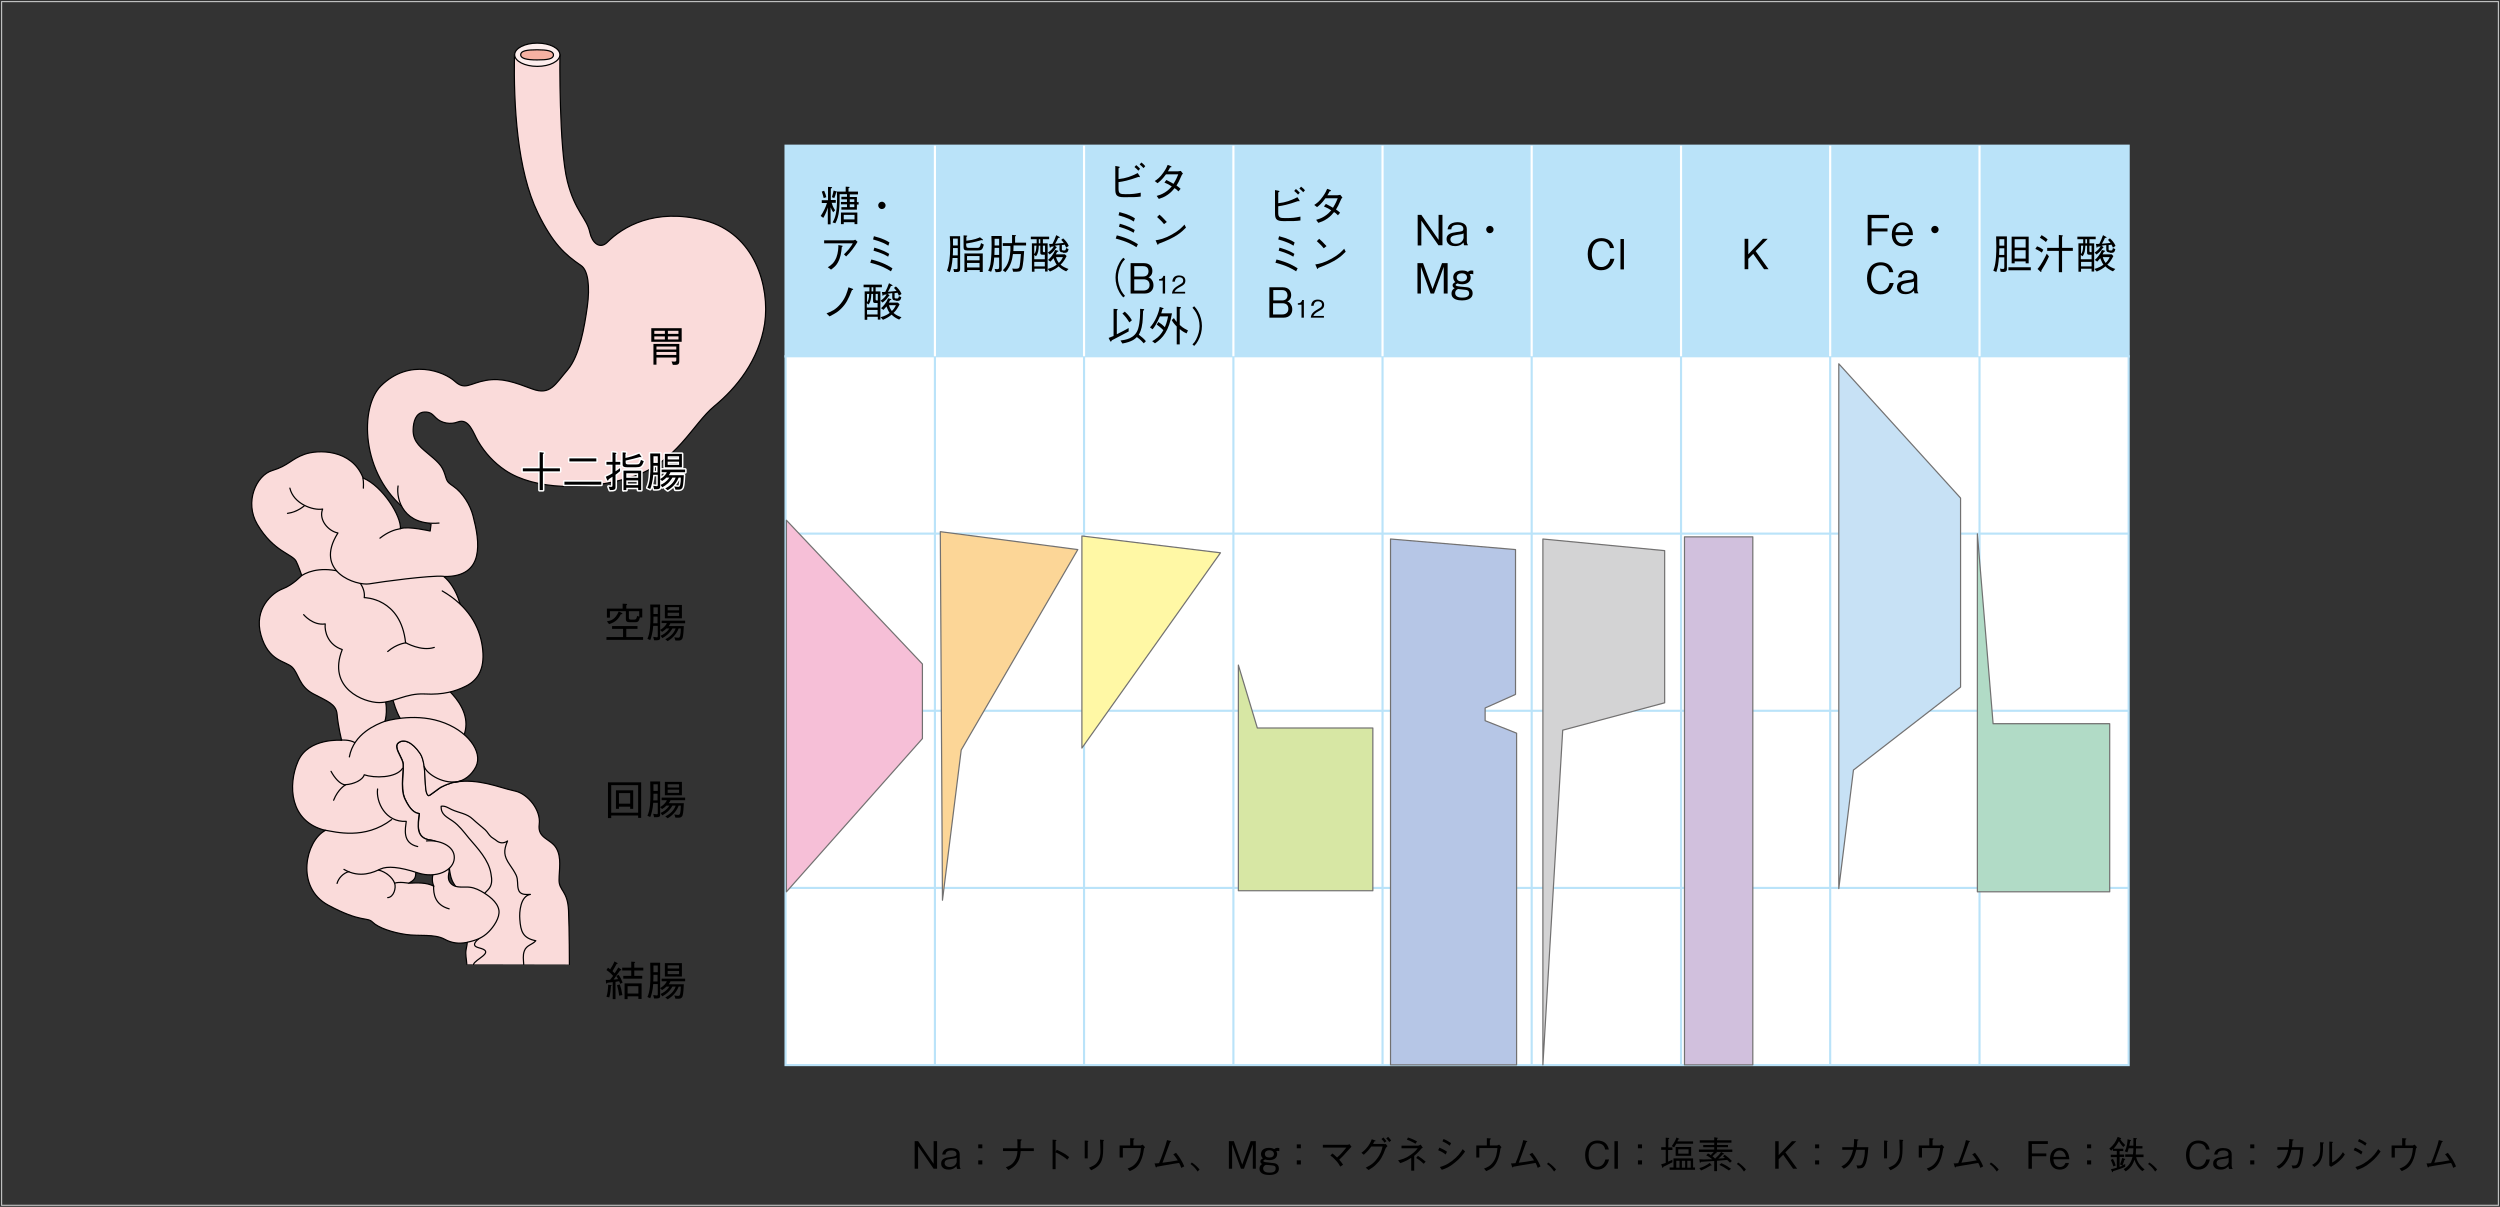 <?xml version="1.0" encoding="utf-8"?>
<!-- Generator: Adobe Illustrator 23.0.2, SVG Export Plug-In . SVG Version: 6.00 Build 0)  -->
<svg version="1.1" xmlns="http://www.w3.org/2000/svg" xmlns:xlink="http://www.w3.org/1999/xlink" x="0px" y="0px"
	 viewBox="0 0 1160 560" style="enable-background:new 0 0 1160 560;" xml:space="preserve">
<rect x="0" y="0" width="1160" height="560" fill="#333333" stroke="none"/>
<style type="text/css">
	.st0{fill:#BAE3F9;stroke:#BAE3F9;stroke-width:0.992;stroke-miterlimit:10;}
	.st1{fill:#FFFFFF;stroke:#BAE3F9;stroke-width:0.992;stroke-miterlimit:10;}
	.st2{fill:none;stroke:#BAE3F9;stroke-width:0.992;stroke-miterlimit:10;}
	.st3{fill:none;stroke:#FFFFFF;stroke-width:0.992;stroke-miterlimit:10;}
	.st4{fill:#FADBDA;stroke:#000000;stroke-width:0.567;stroke-linecap:round;stroke-linejoin:round;stroke-miterlimit:10;}
	.st5{fill:none;stroke:#000000;stroke-width:0.567;stroke-linecap:round;stroke-linejoin:round;stroke-miterlimit:10;}
	.st6{fill:#F6BFD7;stroke:#727171;stroke-width:0.567;stroke-linecap:round;stroke-linejoin:round;stroke-miterlimit:10;}
	.st7{fill:#FCD697;stroke:#727171;stroke-width:0.567;stroke-linecap:round;stroke-linejoin:round;stroke-miterlimit:10;}
	.st8{fill:#FFF8A5;stroke:#727171;stroke-width:0.567;stroke-linecap:round;stroke-linejoin:round;stroke-miterlimit:10;}
	.st9{fill:#D7E7A4;stroke:#727171;stroke-width:0.567;stroke-linecap:round;stroke-linejoin:round;stroke-miterlimit:10;}
	.st10{fill:#B6C6E6;stroke:#727171;stroke-width:0.567;stroke-linecap:round;stroke-linejoin:round;stroke-miterlimit:10;}
	.st11{fill:#D3D3D4;stroke:#727171;stroke-width:0.567;stroke-linecap:round;stroke-linejoin:round;stroke-miterlimit:10;}
	.st12{fill:#D1C0DD;stroke:#727171;stroke-width:0.567;stroke-linecap:round;stroke-linejoin:round;stroke-miterlimit:10;}
	.st13{fill:#C7E1F5;stroke:#727171;stroke-width:0.567;stroke-linecap:round;stroke-linejoin:round;stroke-miterlimit:10;}
	.st14{fill:#B1DBC6;stroke:#727171;stroke-width:0.567;stroke-linecap:round;stroke-linejoin:round;stroke-miterlimit:10;}
	.st15{fill:#FDEEED;stroke:#000000;stroke-width:0.567;stroke-linecap:round;stroke-linejoin:round;stroke-miterlimit:10;}
	.st16{fill:#F5B1A2;stroke:#000000;stroke-width:0.567;stroke-linecap:round;stroke-linejoin:round;stroke-miterlimit:10;}
	.st17{fill:none;}
	.st18{fill:none;stroke:#FFFFFF;stroke-width:1.417;stroke-linecap:round;stroke-linejoin:round;}
	.st19{fill:#C9CACA;}
</style>
<g id="レイヤー_1">
</g>
<g id="レイヤー_2">
	<rect x="364.5" y="67.6" class="st0" width="623.2" height="97.8"/>
	<rect x="364.5" y="165.3" class="st1" width="623.2" height="328.9"/>
	<line class="st2" x1="364.5" y1="247.6" x2="987.7" y2="247.6"/>
	<line class="st2" x1="364.5" y1="329.8" x2="987.7" y2="329.8"/>
	<line class="st2" x1="364.5" y1="412" x2="987.7" y2="412"/>
	<line class="st2" x1="433.8" y1="165.3" x2="433.8" y2="494.3"/>
	<line class="st2" x1="503" y1="165.3" x2="503" y2="494.3"/>
	<line class="st2" x1="572.3" y1="165.3" x2="572.3" y2="494.3"/>
	<line class="st2" x1="641.5" y1="165.3" x2="641.5" y2="494.3"/>
	<line class="st2" x1="710.7" y1="165.3" x2="710.7" y2="494.3"/>
	<line class="st2" x1="780" y1="165.3" x2="780" y2="494.3"/>
	<line class="st2" x1="849.2" y1="165.3" x2="849.2" y2="494.3"/>
	<line class="st2" x1="918.5" y1="165.3" x2="918.5" y2="494.3"/>
	<line class="st3" x1="433.8" y1="67.6" x2="433.8" y2="165.3"/>
	<line class="st3" x1="503" y1="67.6" x2="503" y2="165.3"/>
	<line class="st3" x1="572.3" y1="67.6" x2="572.3" y2="165.3"/>
	<line class="st3" x1="641.5" y1="67.6" x2="641.5" y2="165.3"/>
	<line class="st3" x1="710.7" y1="67.6" x2="710.7" y2="165.3"/>
	<line class="st3" x1="780" y1="67.6" x2="780" y2="165.3"/>
	<line class="st3" x1="849.2" y1="67.6" x2="849.2" y2="165.3"/>
	<line class="st3" x1="918.5" y1="67.6" x2="918.5" y2="165.3"/>
</g>
<g id="レイヤー_3">
	<path class="st4" d="M264.2,447.5c0,0,0-15.8-0.4-25c-0.4-9.2-4.4-9.2-4.4-14.1c0-4.8,1.3-10.5-1.3-14.9c-2.6-4.4-8.8-4.4-7.9-11
		c0.9-6.6-5.3-14.1-11-15.4c-5.7-1.3-7.5-2.2-13.2-3.5c-4.5-1-9.6-1.5-14.1-0.8c-2.7,0.4-4.9,1.2-7.3,2.5c-0.6,0.3-5.3,4-5.6,3.9
		c-2.8-1-0.4-14.4-4-19.6c-3.6-5.3-7.6-6.9-10.1-4.9c-2.2,1.8,1,5.7,2,8.7c1,3-1.4,11.9,1,17.2c2.4,5.3,4.6,6.7,6.7,6.9
		c-0.6,5.3-1.8,11.5,5.3,12.3c7.1,0.8,7.9,9.3,8.7,13.9c0.4,2.5,0.7,4.4,2.1,6.5c1.3,2.1,2.8,4.3,3.7,6.6c1.1,2.9,1.7,5.8,2.1,8.9
		c0.7,5.1,0.9,9.8-0.2,14.7c-0.5,2.5,0.2,4.7,0.3,7"/>
	<path class="st5" d="M219.7,447.5c0.7-2.4,9.6-5.5,3.6-7.4c-1.7-0.5-4-0.9-2.8-2.8c0.9-1.4,2.5-2.1,3.4-3.6c0.8-1.3,1.2-3,1.6-4.4
		c1.1-3.6,1.9-7.8-0.2-11.2c-1.7-2.8-0.8-3.2,1.2-5.3c2-2.1,1.8-4.7,1.3-7.4c-1-6.4-6.2-11.8-10.3-16.6c-2.2-2.7-4.5-5.8-7.4-7.8
		c-2.7-1.9-5.6-3-5.4-6.9c1.9-0.3,3.3,0.8,4.8,1.5c3.4,1.6,7.1,1.8,9.9,4.5c1.8,1.7,3.9,3.3,5.7,4.9c1.1,1,1.7,2.4,2.9,3.4
		c0.7,0.6,1.6,1,2.3,1.6c1.5,1.3,3.4,1.5,5.2,0.2c-1.9,4.5-1.8,6.9,1,11c1.1,1.6,2.2,3.2,3,4.9c1,2.2,0.4,4.4,1,6.5
		c0.7,2.7,3.3,2.5,5.6,2.4c-4.6,0.8-5.2,8.1-4.9,11.6c0.4,5.6,1.4,8.7,7.4,9.9c-1.6,1.9-4.3,2-5.3,4.7c-0.8,2.2-0.4,4-0.3,6.3"/>
	<path class="st4" d="M192.4,341.1c-8.3-6.9-9.3-13.9-11.1-20l20.8-5.7c0,0,21.4,13.5,11.5,29.1
		C203.7,360.1,192.4,341.1,192.4,341.1z"/>
	<path class="st4" d="M327,102.3c-23.3-6.1-38.2,3.1-45.2,10.1c-3.5,3.5-7.1,0.2-8.1-4.5c-1.4-6.7-6.9-9.8-10.4-23.6
		c-4-15.4-3.5-58.9-3.5-58.9h-21.1c-0.4,23.3,1.2,53.6,10.9,73.5c6.9,14.1,12.5,19.2,20,24.3c3.3,2.2,4.2,9.8,2.9,19.1
		c-1.3,9.2-3.5,22.8-9.2,29.4c-5.7,6.6-7.9,11.9-16.3,8.8c-8.3-3.1-14.1-5.3-21.5-4c-7.5,1.3-9.7,4.8-14.5,0.4s-21-10.9-34.3,2.2
		c-9.7,9.6-9.7,40.9,12.3,58c5.6,1.9,9.7,5.7,11,6.2c-0.4,3.1-0.4,3.1-0.4,3.1s-10.3-2.4-13.8-1.1c0.4-5.7-8.1-19.6-17.3-23.5
		c-5.3-13.6-21.1-13.2-27.2-11c-6.2,2.2-7.5,5.3-14.9,7.5c-7.5,2.2-13.1,14.7-7,25c7.5,12.7,16.2,13.7,18,17.1
		c1,1.9,2.6,6.6,2.6,6.6s-4,4.4-8.8,6.2c-4.8,1.8-13.6,9.2-10.1,21.5c3.5,12.3,11.4,11.9,14.5,14.9c3.1,3.1,3.1,8.8,9.7,12.3
		c6.6,3.5,10.7,4.8,11.1,9.5c0.5,5.7,2.1,12.1,2.1,12.1s-15.4-1.3-20.2,9.7c-4.8,11-4,28.1,12.7,32.1c-9.2,4.8-14.1,26.4,1.3,34.7
		c15.4,8.3,18,5.3,20.6,7.9c2.6,2.6,9.2,4.8,15.4,5.7c6.1,0.9,13.2-0.4,18,2.2c3.2,1.8,6.6,2.2,10.2,1.5c0.1,0,0.2,0,0.3-0.1
		c3.9-0.8,7.2-2,10-4.9c2.2-2.2,5.2-6.5,4.7-9.9c-0.6-4-5.1-7.1-8.3-8.9c-2.4-1.3-4.4-2-7.2-1.9c-1.6,0-3.3,0.1-4.8-0.4
		c-0.8-0.3-1.5-0.7-2.1-1.4c-1.6-1.8-1-3.8-0.6-5.9c0-0.1,0-0.1,0-0.2c-0.2-1.1-0.4-2.5-0.7-3.9c-0.6-0.4-1.5-0.4-2.7,0.1
		c-3.7,1.7-5.6,7.7-3.8,11.3c-3.3-1.8-7.8-1.6-11.6-1.4c2.4-1.4,3.3-2.2,3.2-5c4.5-1.9,12.3-2.2,11.7-9c-0.2-2.5-1.7-4-3.4-5.7
		c-0.5-0.1-0.9-0.2-1.4-0.3c-7.1-0.8-5.9-7.1-5.3-12.3c-2-0.2-4.2-1.6-6.7-6.9c-2.4-5.3,0-14.2-1-17.2c-1-3-4.2-6.9-2-8.7
		c2.5-2.1,6.5-0.4,10.1,4.9c3.6,5.3,1.2,18.6,4,19.6c0.3,0.1,5-3.6,5.6-3.9c1.4-0.7,2.7-1.3,4.1-1.7c0.6-0.4,1.4-0.6,2.6-0.7
		c4.3-0.5,7.6-3.3,9.6-7.1c3.5-7-4-17.1-16.7-21.1c-12.7-4-25.5,0-25.5,0s2.2-6.7-1.3-14.1c-3.5-7.4,35.1-33.4,36.5-35.1
		c1.3-1.8-1.8-13.2-7.9-18c19.3,0.4,16.7-16.3,13.6-28.1c-1.3-5.1-4.8-10.8-9.2-13.8c-1.8-1.3-2.7-1.7-3.4-4c-0.6-2-1.2-3.9-2.4-5.5
		c-1.3-1.7-3-3.2-4.7-4.6c-4-3.5-8.3-6.1-8.1-12.2c0.1-3.4,1.1-7.9,5.2-8.1c2.8-0.1,3.6,0.9,5.4,2.7c2.5,2.5,6.8,3.2,10.1,1.9
		c5.3-2,7.3,5.4,9.4,8.9c3.2,5.4,7.4,10,12.6,13.5c13.6,9.2,38.2,9.7,58.9,3.1c20.6-6.6,28.1-24.6,38.2-32.9
		c10.1-8.3,20.6-21.1,23.3-38.2C357.3,133,350.3,108.4,327,102.3z"/>
	<polygon class="st6" points="364.9,241.4 428,308.1 428,342.7 364.9,413.8 	"/>
	<polygon class="st7" points="436.3,246.7 437.3,417.7 446,348 500.1,255 	"/>
	<polygon class="st8" points="502,248.7 502,347.1 566.3,256.5 	"/>
	<polygon class="st9" points="574.6,308.6 574.6,413.3 637,413.3 637,337.8 583.4,337.8 	"/>
	<polygon class="st10" points="645.2,250.1 645.2,494.1 703.7,494.1 703.7,340.2 689.1,334.4 689.1,328.5 703.2,322.2 703.2,255 	
		"/>
	<polygon class="st11" points="715.9,250.1 715.9,494.1 725.1,338.8 772.4,326.1 772.4,255.5 	"/>
	<rect x="781.6" y="249.1" class="st12" width="31.7" height="245"/>
	<polygon class="st13" points="853.2,168.8 853.2,412.3 860,357.3 909.7,318.8 909.7,231.1 	"/>
	<polygon class="st14" points="917.5,247.7 917.5,413.8 978.9,413.8 978.9,335.8 924.8,335.8 	"/>
	<path class="st4" d="M205.2,274.2c12.1,7,17.3,16.5,18.6,25.8c1.3,9.2-1.2,15.3-7.9,18.5c-4.5,2.2-10.1,4-18.9,3.5
		c-8.8-0.4-14.1,4-21.1,4c-7,0-24.2-6.6-17.1-24.6c-6.6-2.2-8.3-8.3-7.9-11.9c-5.7,0.9-10-4.3-10-4.3"/>
	<path class="st15" d="M259.8,25.4c0,3-4.7,5.4-10.5,5.4c-5.8,0-10.5-2.4-10.5-5.4c0-3,4.7-5.4,10.5-5.4
		C255.1,20,259.8,22.4,259.8,25.4z"/>
	<path class="st16" d="M249.2,27.8c-4.7,0-7.6-0.6-7.6-2.4c0-1.8,2.8-2.3,7.6-2.3c4.7,0,7.6,0.5,7.6,2.4S254,27.8,249.2,27.8z"/>
	<path class="st4" d="M184.7,225.5c-1,6.5,2.8,18.6,19,17.2"/>
	<path class="st5" d="M185.8,245.3c-2.9,0.5-5.9,1.6-9.5,4.4"/>
	<path class="st5" d="M168.4,221.8c0.4,1.9,0.2,4.7,0.2,4.7"/>
	<path class="st5" d="M141.3,234.6c0,0-3.2,3-7.9,3.6"/>
	<path class="st5" d="M179.9,302.3c4.2-3.6,8.3-4,8.3-4c-2.2-21-19.2-21-19.2-21c0.6-3.6-2-9.3-8.3-11.3c-9.9-3.2-16.8-1.4-20.8,1.1
		"/>
	<path class="st4" d="M205.7,267.4c-6-0.5-28.5,2.5-34.3,3.5c-5.9,1-26.1-5.5-14.6-23.6c-4.4-0.8-9.1-6.1-7.1-11.1
		c-4.4,0.8-13.5-2.4-15.2-9.7"/>
	<path class="st5" d="M188.2,298.2c0,0,7.3,4.2,13.3,2.2"/>
	<path class="st5" d="M178.5,334.7c-3.7,1.4-14.4,5.6-16.4,16.5"/>
	<path class="st5" d="M158.3,343.4c0,0,3.8-0.3,6.2,1.1"/>
	<path class="st5" d="M150.8,385.2c4.8,0.8,18.5,4.6,30.9-4.9"/>
	<path class="st17" d="M209,409.8c0.6,0.7,1.3,1.1,2.1,1.4c-0.2-0.3-0.4-0.6-0.6-0.9c-1.3-2.1-1.6-3.9-2.1-6.3
		C208,406,207.4,408.1,209,409.8z"/>
	<path class="st17" d="M192.9,404.8c0.1,2.9-0.8,3.6-3.2,5c3.7-0.2,8.3-0.4,11.6,1.4c-1.8-3.5,0.1-9.5,3.8-11.3
		c1.2-0.5,2-0.5,2.7-0.1c-0.8-4-2.3-8.5-6.6-9.7c1.7,1.6,3.1,3.2,3.4,5.7C205.2,402.6,197.3,402.9,192.9,404.8z"/>
	<path class="st5" d="M208.4,404c0.1-0.4,0.2-0.9,0.2-1.3c0.1-1.4-0.2-2.4-0.9-2.8c0.3,1.4,0.5,2.8,0.7,3.9
		C208.4,403.8,208.4,403.9,208.4,404z"/>
	<path class="st4" d="M197.9,390.2c5.5-0.6,13.1,2,12.9,7.9c-0.2,5.9-8.5,9.7-17,6.9c-8.5-2.8-14.1-3.2-17.2-1.8
		c-3,1.4-9.5,4.6-17,0.2"/>
	<path class="st5" d="M175.6,403.7c3.4,0.8,6.6,3.5,7.5,6.1c2.2-0.8,6.5,0,6.5,0"/>
	<path class="st5" d="M183.1,409.8c0.8,2.2-0.4,6.5-3.2,6.7"/>
	<path class="st5" d="M161.9,404.4c-2.8,0.8-4.9,3.2-5.5,5.5"/>
	<path class="st5" d="M153.6,357.9c1.6,3,4.2,6.1,6.7,6.3c0,0-3.4,1.8-5.5,7.1"/>
	<path class="st5" d="M160.3,364.1c3.8-0.2,8.1-2.2,8.7-4.6c4.6,1.6,14.8,1.6,17.8-3"/>
	<path class="st5" d="M196.9,355.8c1,3.2,9.3,8.9,17.2,6.5"/>
	<path class="st5" d="M201.2,411.2c-0.1,3.4,0.5,8.7,7.2,10.5"/>
	<path class="st5" d="M175.2,366.1c-0.8,5.9,3.6,15.6,13.3,15c-0.4,3.4-2,10.1,5.3,11.7"/>
</g>
<g id="レイヤー_4">
</g>
<g id="文字">
	<g>
		<path d="M302.2,158.6v-6.3h14.1v6.3H302.2z M313.4,169.3h-1.2l-0.6-1.6l1.4,0.1c0.8,0,0.8-0.5,0.8-0.8v-1.1h-9.2v3.3h-1.4v-9.6h12
			v8C315.2,168.5,315,169.3,313.4,169.3z M308.5,153.5h-4.9v1.4h4.9V153.5z M308.5,156.1h-4.9v1.4h4.9V156.1z M313.8,160.8h-9.2v1.4
			h9.2V160.8z M313.8,163.3h-9.2v1.4h9.2V163.3z M314.8,153.5h-4.9v1.4h4.9V153.5z M314.8,156.1h-4.9v1.4h4.9V156.1z"/>
	</g>
	<g>
		<path d="M384.2,92.8v-6.1l1.4,0.1c0.3,0,0.5,0,0.5,0.2c0,0.2-0.2,0.3-0.6,0.5v5.3h2.3v1.3h-1.9c0.2,0.7,0.5,1.8,1.6,3.5l-0.9,0.9
			c-0.5-0.7-0.8-1.4-1.2-2.3v7.9h-1.3v-7.8c-0.7,2.4-1.7,4.2-2.1,4.8l-1.2-0.9c1.3-1.9,2.4-4.2,2.9-6h-2.4v-1.3H384.2z M382.4,88.5
			c0.6,1.3,0.8,2.1,1,3l-1.2,0.4c-0.3-1.3-0.6-2.1-0.9-3L382.4,88.5z M386,91.5c0.3-1,0.6-2,0.8-3.1l1.2,0.4c0.1,0,0.3,0.1,0.3,0.2
			c0,0.1-0.1,0.2-0.3,0.2c-0.3,1.2-0.6,2-0.9,2.7L386,91.5z M398.2,90.2h-3.9v1.2h3.3v2.4h0.8v1.1h-0.8v2.4h-7.2v-1.2h2.6v-1.3h-2.8
			v-1.1h2.8v-1.2h-2.6v-1.2h2.6v-1.2h-3.4c0,2.6,0,5.1-0.3,7.7c-0.2,2-0.7,4-1.7,5.8l-1.3-0.4c1.2-2,2.1-4.4,2.1-11.3
			c0-0.9,0-1.4-0.1-3h4.1v-2.3l1.5,0.1c0.1,0,0.3,0,0.3,0.2c0,0.2-0.2,0.3-0.5,0.4v1.6h4.4V90.2z M390.2,98.6h7.6v5.4h-1.3v-0.9h-5
			v0.9h-1.3V98.6z M396.5,99.7h-5v2.1h5V99.7z M396.4,92.5h-2.1v1.2h2.1V92.5z M396.4,94.8h-2.1v1.3h2.1V94.8z"/>
		<path d="M410.9,95.3c0,1-0.8,1.7-1.7,1.7c-1,0-1.7-0.8-1.7-1.7c0-1,0.8-1.7,1.7-1.7C410.1,93.6,410.9,94.4,410.9,95.3z"/>
		<path d="M382.4,112.9v-1.4h13.7c0.1,0,0.4-0.1,0.7-0.3l1.1,1c-1.5,2.5-3.2,4.8-5.3,6.8l-1-1c0.4-0.4,1-0.9,2.2-2.3
			c1.2-1.5,1.5-2.1,1.9-2.8H382.4z M384.1,124c1.6-1,2.9-1.9,4-4.6c0.8-2.2,0.9-4.1,0.9-5.7l1.7,0.3c0.2,0,0.3,0.1,0.3,0.2
			c0,0.1,0,0.2-0.4,0.4c-0.3,2.8-0.5,4.8-1.9,7.3c-0.8,1.4-1.5,2-3.1,3.2L384.1,124z"/>
		<path d="M413.4,125.9c-1.9-1.2-4.2-2.6-9.6-4l0.5-1.5c5.6,1.4,8.2,3.1,9.8,4.1L413.4,125.9z M412.2,114c-1.5-0.9-2.8-1.7-7.1-2.9
			l0.4-1.5c4.3,1.1,6.1,2.2,7.2,2.9L412.2,114z M412.1,119.1c-1.2-0.7-3-1.7-6.8-2.8l0.4-1.4c4.1,1.2,5.6,2.1,6.9,2.9L412.1,119.1z"
			/>
		<path d="M383.5,145.4c2.1-0.8,4.2-1.6,6.6-4.5c2.3-2.8,3-5.4,3.6-7.6l1.9,0.7c0.1,0,0.3,0.1,0.3,0.3c0,0.1-0.1,0.2-0.6,0.3
			c-1.7,4.3-2.7,6.3-5,8.6c-1.3,1.3-2.4,2.1-5.4,3.6L383.5,145.4z"/>
		<path d="M400.7,132.1h8.5v1.2h-2.9v1.9h2.2v13.1h-1.2v-1.3h-4.9v1.4h-1.2v-13.2h2.2v-1.9h-2.7V132.1z M402.3,142.7h4.9v-2.1h-1.1
			c-1,0-1-0.5-1-1.2v-3h-0.8c-0.1,2-0.2,3.5-1.3,4.9l-0.8-0.6V142.7z M402.3,140.3c0.6-0.8,0.9-1.6,1-3.9h-1V140.3z M402.3,145.9
			h4.9v-2.1h-4.9V145.9z M405.2,135.2v-1.9h-0.8v1.9H405.2z M407.3,136.4h-1v2.5c0,0.3,0.2,0.5,0.4,0.5h0.6V136.4z M415.6,139.4
			c-1.5,0-1.6-0.8-1.6-1.4v-2c-0.3,0-1.9,0.3-2.2,0.3l0.7,0.5c0.2,0.1,0.2,0.2,0.2,0.3c0,0.2-0.2,0.2-0.3,0.3
			c-1.3,1.9-2.4,2.6-2.9,3l-0.9-0.9c1.6-1,2.4-2.2,2.8-2.9c-0.2,0-0.8,0.1-1.4,0.2c-0.2,0.3-0.2,0.5-0.3,0.5c-0.2,0-0.2-0.2-0.2-0.3
			l-0.3-1.5c0.8,0,1.3,0,1.6-0.1c0.7-1.3,1.1-2.4,1.7-4l1.4,0.8c0.1,0.1,0.3,0.2,0.3,0.3c0,0.1-0.2,0.2-0.8,0.2
			c-0.3,0.6-0.8,1.8-1.4,2.7c0.7-0.1,2.9-0.3,4-0.4c-0.6-0.8-0.8-1-1.2-1.4l0.9-0.7c1,0.9,2,2,2.6,3.5l-1.2,0.8
			c-0.3-0.6-0.4-1-0.7-1.4c-0.2,0.1-0.9,0.2-1.3,0.2v2c0,0.5,0.4,0.5,0.7,0.5h0.6c0.3,0,0.5-0.2,0.7-1.1l1.1,0.5
			c-0.3,1.7-1.1,1.7-1.8,1.7H415.6z M417.4,141.2c-0.7,1.4-1.5,2.8-2.8,4c1,0.9,2.2,1.5,3.7,2l-1.1,1.1c-1.6-0.7-2.6-1.4-3.5-2.3
			c-1,0.9-2.2,1.6-4,2.4l-1.1-1.2c2.1-0.6,3.3-1.3,4.2-2c-0.3-0.4-0.8-1.2-1.5-3c-0.4,0.5-0.8,1-1.4,1.6l-1.1-0.8
			c1.1-0.9,2.5-2.6,3.3-4.6l1.2,0.3c0.1,0,0.3,0.1,0.3,0.2c0,0.2-0.1,0.2-0.6,0.4c-0.1,0.3-0.3,0.5-0.6,1.1h4.2L417.4,141.2z
			 M412.5,141.6c0.4,1.5,0.9,2.1,1.3,2.7c0.8-0.7,1.3-1.4,1.9-2.7H412.5z"/>
	</g>
	<g>
		<path d="M442,119.7c-0.2,2.9-0.7,5.1-1.3,6.6l-1.3-0.7c1-2.6,1.5-5.9,1.5-11.7c0-1.4,0-2-0.2-4.3h4.8v15.2c0,1.3-0.5,1.5-2.8,1.4
			l-0.3-1.4c0.6,0.1,0.9,0.1,1.2,0.1c0.5,0,0.7-0.1,0.7-0.8v-4.4H442z M444.4,118.5v-3.4h-2.2c0,1.7,0,2.2-0.1,3.4H444.4z
			 M444.4,113.9v-3.2h-2.2v3.2H444.4z M448.4,114c0,0.7,0.1,1,1.1,1h4.1c1,0,1.2-0.6,1.6-2.2l1.3,0.7c-0.6,2.3-1,2.7-2.8,2.7h-5
			c-1.2,0-1.6-0.4-1.6-1.5v-5.5l1.4,0.1c0.3,0,0.3,0.1,0.3,0.2c0,0.2-0.3,0.3-0.4,0.4v1.8c3.7-0.4,5.4-1.2,6.3-1.6l1.3,1
			c0,0,0.1,0.1,0.1,0.2s-0.1,0.2-0.3,0.2c-0.1,0-0.2,0-0.5-0.1c-0.9,0.3-2.6,0.9-7,1.6V114z M447.4,117.6h8.6v8.6h-1.4v-0.9h-5.8
			v0.9h-1.3V117.6z M454.5,118.8h-5.8v2h5.8V118.8z M454.5,122h-5.8v2.1h5.8V122z"/>
		<path d="M462,126.3l-0.5-1.5c0.7,0.1,0.9,0.1,1.1,0.1c0.6,0,1,0,1-1v-4.4h-2.3c-0.1,2.2-0.5,4.5-1.4,6.6l-1.4-0.5
			c0.6-1.2,1-2.2,1.2-4.1c0.3-2.5,0.4-5.8,0.4-7.2c0-1.5,0-2.7-0.1-4.8h4.8v15.1C464.9,126.2,464.3,126.2,462,126.3z M463.6,115
			h-2.1c0,0.5-0.1,2.8-0.1,3.3h2.2V115z M463.6,110.8h-2.1c0,0.5,0,2.6,0,3.1h2.1V110.8z M470.3,113.9c0,0.6,0,0.8-0.1,2.6h5
			c-0.1,1.6-0.4,6.9-1.1,8.4c-0.6,1.2-1.2,1.2-4,1.2l-0.4-1.5c0.6,0.1,1.2,0.1,1.7,0.1c1,0,1.4-0.2,1.6-0.8c0.2-0.6,0.5-2.9,0.7-6
			H470c-0.3,2-0.7,5.3-3.5,8.4l-1.2-0.9c0.9-0.9,2.7-2.6,3.3-7.1c0.2-1.4,0.3-2.8,0.2-4.2h-3.5v-1.3h4.3V109l1.4,0.1
			c0.1,0,0.4,0,0.4,0.2s-0.2,0.3-0.4,0.4v2.9h5.1v1.3H470.3z"/>
		<path d="M478.3,109.8h8.5v1.2h-2.9v1.9h2.2V126h-1.2v-1.3h-4.9v1.4h-1.2v-13.2h2.2V111h-2.7V109.8z M479.9,120.3h4.9v-2.1h-1.1
			c-1,0-1-0.5-1-1.2v-3H482c-0.1,2-0.2,3.5-1.3,4.9l-0.8-0.6V120.3z M479.9,117.9c0.6-0.8,0.9-1.6,1-3.9h-1V117.9z M479.9,123.6h4.9
			v-2.1h-4.9V123.6z M482.7,112.9V111H482v1.9H482.7z M484.9,114h-1v2.5c0,0.3,0.2,0.5,0.4,0.5h0.6V114z M493.2,117.1
			c-1.5,0-1.6-0.8-1.6-1.4v-2c-0.3,0-1.9,0.3-2.2,0.3l0.7,0.5c0.2,0.1,0.2,0.2,0.2,0.3c0,0.2-0.2,0.2-0.3,0.3
			c-1.3,1.9-2.4,2.6-2.9,3l-0.9-0.9c1.6-1,2.4-2.2,2.8-2.9c-0.2,0-0.8,0.1-1.4,0.2c-0.2,0.3-0.2,0.5-0.3,0.5c-0.2,0-0.2-0.2-0.2-0.3
			l-0.3-1.5c0.8,0,1.3,0,1.6-0.1c0.7-1.3,1.1-2.4,1.7-4l1.4,0.8c0.1,0.1,0.3,0.2,0.3,0.3c0,0.1-0.2,0.2-0.8,0.2
			c-0.3,0.6-0.8,1.8-1.4,2.7c0.7-0.1,2.9-0.3,4-0.4c-0.6-0.8-0.8-1-1.2-1.4l0.9-0.7c1,0.9,2,2,2.6,3.5l-1.2,0.8
			c-0.3-0.6-0.4-1-0.7-1.4c-0.2,0.1-0.9,0.2-1.3,0.2v2c0,0.5,0.4,0.5,0.7,0.5h0.6c0.3,0,0.5-0.2,0.7-1.1l1.1,0.5
			c-0.3,1.7-1.1,1.7-1.8,1.7H493.2z M494.9,118.8c-0.7,1.4-1.5,2.8-2.8,4c1,0.9,2.2,1.5,3.7,2l-1.1,1.1c-1.6-0.7-2.6-1.4-3.5-2.3
			c-1,0.9-2.2,1.6-4,2.4l-1.1-1.2c2.1-0.6,3.3-1.3,4.2-2c-0.3-0.4-0.8-1.2-1.5-3c-0.4,0.5-0.8,1-1.4,1.6l-1.1-0.8
			c1.1-0.9,2.5-2.6,3.3-4.6l1.2,0.3c0.1,0,0.3,0.1,0.3,0.2c0,0.2-0.1,0.2-0.6,0.4c-0.1,0.3-0.3,0.5-0.6,1.1h4.2L494.9,118.8z
			 M490,119.3c0.4,1.5,0.9,2.1,1.3,2.7c0.8-0.7,1.3-1.4,1.9-2.7H490z"/>
	</g>
	<g>
		<path d="M519,87.6c0,2.3,0.8,2.5,3.3,2.5c3.4,0,4.5-0.2,7-0.7v1.8c-2.1,0.3-3.4,0.3-7.8,0.3c-3.4,0-4-1-4-3.7V77l1.6,0.3
			c0.3,0.1,0.5,0.1,0.5,0.3c0,0.1-0.1,0.1-0.6,0.5v5c3.6-0.4,5.7-1.2,8.9-2.8l0.9,1.4c0,0.1,0.1,0.2,0.1,0.3c0,0.2-0.1,0.2-0.2,0.2
			c0,0-0.4-0.1-0.5-0.1c-4.8,1.7-7,2.1-9.2,2.4V87.6z M528.2,79.2c-0.4-0.5-1.2-1.2-1.8-1.7l0.8-0.9c0.5,0.4,1.3,1.1,1.8,1.7
			L528.2,79.2z M530.6,78c-0.4-0.4-1.1-1.2-1.8-1.7l0.8-0.9c0.7,0.5,1.5,1.3,1.8,1.7L530.6,78z"/>
		<path d="M548.9,80.6c-0.3,0.3-0.4,0.3-0.5,0.5c-1.4,3.2-1.7,3.7-2.5,5c0.7,0.5,1.3,0.9,1.9,1.5l-1,1.2c-0.8-0.8-1.2-1.2-1.8-1.5
			c-0.7,0.8-1.5,1.9-3.1,3c-1.7,1.2-3,1.6-4.2,2l-1-1.4c1-0.3,2.2-0.6,3.8-1.6c1.6-1,2.5-2,3.2-2.8c-1-0.7-1.8-1.1-3.4-1.8l0.9-1.2
			c1.8,0.9,2.8,1.5,3.3,1.8c1.3-2.1,1.8-3.4,2.2-4.4H541c-1.8,2.5-3.1,3.5-3.9,4.1l-1.3-1c1.2-0.8,2.4-1.6,4-3.9
			c1.3-1.8,1.7-2.9,2-3.6l1.5,0.6c0.2,0.1,0.3,0.3,0.3,0.3c0,0.2-0.5,0.3-0.7,0.3c-0.3,0.6-0.3,0.7-1,1.8h4.7c0.3,0,0.9-0.1,1.3-0.2
			L548.9,80.6z"/>
		<path d="M527.3,114.7c-1.9-1.2-4.2-2.6-9.6-4l0.5-1.5c5.6,1.4,8.2,3.1,9.8,4.1L527.3,114.7z M526.1,102.8
			c-1.5-0.9-2.8-1.7-7.1-2.9l0.4-1.5c4.3,1.1,6.1,2.2,7.2,2.9L526.1,102.8z M526,108c-1.2-0.7-3-1.7-6.8-2.8l0.4-1.4
			c4.1,1.2,5.6,2.1,6.9,2.9L526,108z"/>
		<path d="M550.3,105.6c-2.2,2.2-4.5,4.5-12.7,7.5c0,0-0.2,0.5-0.3,0.5c-0.2,0-0.3-0.2-0.4-0.5l-0.7-1.6c1.9-0.3,4-0.7,7.6-2.7
			c3.4-1.9,4.7-3.4,5.8-4.6L550.3,105.6z M540.1,104c-0.9-1.2-2.1-2.3-3.2-3.3l1.1-1.1c0.6,0.5,2.2,2,3.4,3.4L540.1,104z"/>
		<path d="M522,120.3c-0.8,0.8-1.2,1.3-1.7,2.3c-1,1.9-1.6,4.2-1.6,6.2c0,2.1,0.6,4.3,1.6,6.2c0.6,1,1,1.5,1.7,2.3l-0.8,0.7
			c-0.8-0.8-1.2-1.4-1.8-2.4c-1.2-2.1-1.8-4.5-1.8-6.8c0-2.3,0.6-4.7,1.8-6.8c0.6-1.1,1-1.6,1.8-2.4L522,120.3z"/>
		<path d="M531.2,136.2h-6.6v-14.1h6.2c2.8,0,3.9,1.8,3.9,3.6c0,2-1.2,2.7-1.8,3c0.5,0.2,1.1,0.4,1.6,1.3c0.5,0.7,0.7,1.5,0.7,2.3
			C535.3,134.1,534.1,136.2,531.2,136.2z M530.4,123.5h-4.1v4.8h4.1c1.6,0,2.5-0.9,2.5-2.4C532.9,124.3,532,123.5,530.4,123.5z
			 M530.6,129.6h-4.3v5.2h4.3c1.5,0,2.8-0.8,2.8-2.6C533.4,130.4,532.2,129.6,530.6,129.6z"/>
		<path d="M539.5,136.2v-6h-1.7v-0.7c0.7,0,1.6-0.1,2-1.5h0.8v8.2H539.5z"/>
		<path d="M543.8,136.2c0.2-2,1.4-2.8,3.4-4c1.2-0.7,1.8-1,1.8-2c0-1.3-1.1-1.6-1.8-1.6c-1.9,0-2,1.6-2.1,2.1H544
			c0-0.5,0.1-1.3,0.7-2c0.8-0.9,2-0.9,2.4-0.9c1.2,0,2.9,0.5,2.9,2.4c0,1.5-0.8,2.1-2.4,2.9c-2.1,1.1-2.4,1.8-2.6,2.3h4.9v0.8H543.8
			z"/>
		<path d="M515.9,157.9c-0.1,0.3-0.3,0.6-0.5,0.6c-0.1,0-0.2,0-0.3-0.3l-0.7-1.4c0.7-0.3,1.1-0.4,2.3-0.9v-12.6l1.6,0.1
			c0.1,0,0.3,0,0.3,0.2c0,0.1-0.2,0.4-0.4,0.5v11c2.6-1.3,4.1-2.1,5.5-2.9v1.6C521,155.2,518.5,156.6,515.9,157.9z M530.7,159.3
			c-0.7-0.8-1.5-1.7-3.2-2.9c-0.9,0.9-2.3,2.2-6.7,3l-0.9-1.4c2.1-0.3,6.8-0.8,8.2-5.5c0.9-3,1-7.1,0.9-9.2l1.5,0.1
			c0.2,0,0.4,0,0.4,0.3c0,0.2-0.3,0.4-0.5,0.5c-0.2,4.4-0.2,4.5-0.3,5.5c-0.4,3.4-1.3,4.9-1.7,5.6c1.3,1,2.3,1.8,3.3,3L530.7,159.3z
			 M524,149.6c-1-1.7-1.9-2.9-3.2-4.1l1.1-0.9c1.7,1.5,2.6,2.8,3.3,4L524,149.6z"/>
		<path d="M535.9,159.3l-1.3-1c1.4-0.8,3.5-2,5.2-5.1c-1.3-1.3-2.4-2.1-3.1-2.6l0.8-1.2c1.2,0.8,2,1.4,3,2.4c1-2.3,1.3-4.2,1.5-5
			h-3.8c-0.3,0.6-1.6,3.9-3.4,6l-1.2-0.9c2.3-2.4,4.1-6.7,4.5-9.5l1.5,0.5c0.1,0,0.3,0.1,0.3,0.3c0,0.2-0.2,0.2-0.5,0.2
			c-0.3,1-0.4,1.5-0.6,2h5C542.4,153.5,539.6,156.9,535.9,159.3z M550.6,154.7c-1.2-0.5-2-1-3.2-2v7.1H546v-8.3
			c-1.4-1.4-2.1-2.5-2.3-3l1-0.9c0.4,0.7,0.7,1.1,1.3,1.8v-7.1l1.7,0.2c0.2,0,0.3,0.2,0.3,0.3c0,0.2-0.4,0.4-0.6,0.4v7.6
			c1.7,1.6,3.1,2.1,3.8,2.5L550.6,154.7z"/>
		<path d="M553.3,159.8c0.8-0.8,1.2-1.3,1.7-2.3c1-1.9,1.6-4.2,1.6-6.2c0-2.1-0.6-4.3-1.6-6.2c-0.6-1-1-1.5-1.7-2.3l0.8-0.7
			c0.8,0.8,1.2,1.4,1.8,2.4c1.2,2.1,1.8,4.5,1.8,6.8c0,2.3-0.6,4.7-1.8,6.8c-0.6,1.1-1,1.6-1.8,2.4L553.3,159.8z"/>
	</g>
	<g>
		<path d="M593.1,98.7c0,2.3,0.8,2.5,3.3,2.5c3.4,0,4.5-0.2,7-0.7v1.8c-2.1,0.3-3.4,0.3-7.8,0.3c-3.4,0-4-1-4-3.7V88.2l1.6,0.3
			c0.3,0.1,0.5,0.1,0.5,0.3c0,0.1-0.1,0.1-0.6,0.5v5c3.6-0.4,5.7-1.2,8.9-2.8l0.9,1.4c0,0.1,0.1,0.2,0.1,0.3c0,0.2-0.1,0.2-0.2,0.2
			c0,0-0.4-0.1-0.5-0.1c-4.8,1.7-7,2.1-9.2,2.4V98.7z M602.3,90.3c-0.4-0.5-1.2-1.2-1.8-1.7l0.8-0.9c0.5,0.4,1.3,1.1,1.8,1.7
			L602.3,90.3z M604.7,89.2c-0.4-0.4-1.1-1.2-1.8-1.7l0.8-0.9c0.7,0.5,1.5,1.3,1.8,1.7L604.7,89.2z"/>
		<path d="M622.9,91.7c-0.3,0.3-0.4,0.3-0.5,0.5c-1.4,3.2-1.7,3.7-2.5,5c0.7,0.5,1.3,0.9,1.9,1.5l-1,1.2c-0.8-0.8-1.2-1.2-1.8-1.5
			c-0.7,0.8-1.5,1.9-3.1,3c-1.7,1.2-3,1.6-4.2,2l-1-1.4c1-0.3,2.2-0.6,3.8-1.6c1.6-1,2.5-2,3.2-2.8c-1-0.7-1.8-1.1-3.4-1.8l0.9-1.2
			c1.8,0.9,2.8,1.5,3.3,1.8c1.3-2.1,1.8-3.4,2.2-4.4h-5.7c-1.8,2.5-3.1,3.5-3.9,4.1l-1.3-1c1.2-0.8,2.4-1.6,4-3.9
			c1.3-1.8,1.7-2.9,2-3.6l1.5,0.6c0.2,0.1,0.3,0.3,0.3,0.3c0,0.2-0.5,0.3-0.7,0.3c-0.3,0.6-0.3,0.7-1,1.8h4.7c0.3,0,0.9-0.1,1.3-0.2
			L622.9,91.7z"/>
		<path d="M601.4,125.9c-1.9-1.2-4.2-2.6-9.6-4l0.5-1.5c5.6,1.4,8.2,3.1,9.8,4.1L601.4,125.9z M600.2,114c-1.5-0.9-2.8-1.7-7.1-2.9
			l0.4-1.5c4.3,1.1,6.1,2.2,7.2,2.9L600.2,114z M600.1,119.1c-1.2-0.7-3-1.7-6.8-2.8l0.4-1.4c4.1,1.2,5.6,2.1,6.9,2.9L600.1,119.1z"
			/>
		<path d="M624.4,116.8c-2.2,2.2-4.5,4.5-12.7,7.5c0,0-0.2,0.5-0.3,0.5c-0.2,0-0.3-0.2-0.4-0.5l-0.7-1.6c1.9-0.3,4-0.7,7.6-2.7
			c3.4-1.9,4.7-3.4,5.8-4.6L624.4,116.8z M614.2,115.2c-0.9-1.2-2.1-2.3-3.2-3.3l1.1-1.1c0.6,0.5,2.2,2,3.4,3.4L614.2,115.2z"/>
		<path d="M595.6,147.4H589v-14.1h6.2c2.8,0,3.9,1.8,3.9,3.6c0,2-1.2,2.7-1.8,3c0.5,0.2,1.1,0.4,1.6,1.3c0.5,0.7,0.7,1.5,0.7,2.3
			C599.7,145.3,598.5,147.4,595.6,147.4z M594.9,134.6h-4.1v4.8h4.1c1.6,0,2.5-0.9,2.5-2.4C597.3,135.4,596.4,134.6,594.9,134.6z
			 M595,140.7h-4.3v5.2h4.3c1.5,0,2.8-0.8,2.8-2.6C597.8,141.5,596.7,140.7,595,140.7z"/>
		<path d="M603.9,147.4v-6h-1.7v-0.7c0.7,0,1.6-0.1,2-1.5h0.8v8.2H603.9z"/>
		<path d="M608.2,147.4c0.2-2,1.4-2.8,3.4-4c1.2-0.7,1.8-1,1.8-2c0-1.3-1.1-1.6-1.8-1.6c-1.9,0-2,1.6-2.1,2.1h-1.1
			c0-0.5,0.1-1.3,0.7-2c0.8-0.9,2-0.9,2.4-0.9c1.2,0,2.9,0.5,2.9,2.4c0,1.5-0.8,2.1-2.4,2.9c-2.1,1.1-2.4,1.8-2.6,2.3h4.9v0.8H608.2
			z"/>
	</g>
	<g>
		<path d="M667.5,113.9l-8-11.5v11.5h-1.7V99.7h1.7l8,11.6V99.7h1.8v14.1H667.5z"/>
		<path d="M679.4,113.9c-0.2-0.5-0.3-0.7-0.3-1.4c-0.6,0.6-1.6,1.7-3.9,1.7c-1.8,0-2.7-0.5-3.4-1.4c-0.5-0.7-0.6-1.4-0.6-1.9
			c0-2.3,2.1-2.9,4.6-3.2c2.5-0.3,3.2-0.4,3.2-1.5c0-1.9-2.1-1.9-2.6-1.9c-2.8,0-2.9,1.4-3,2.1h-1.7c0.1-0.8,0.3-1.7,1.4-2.5
			c1.1-0.7,2.5-0.8,3.2-0.8c1.8,0,4.3,0.6,4.3,3.2v5.7c0,0.5,0.1,1.2,0.5,1.6v0.2H679.4z M679.1,108.3c-0.6,0.3-0.8,0.4-3.1,0.7
			c-1.7,0.3-3,0.6-3,2.1c0,1.1,0.9,2,2.6,2c3,0,3.5-2.5,3.5-2.7V108.3z"/>
		<path d="M693,106.5c0,1-0.8,1.7-1.7,1.7c-1,0-1.7-0.8-1.7-1.7c0-1,0.8-1.7,1.7-1.7C692.2,104.8,693,105.5,693,106.5z"/>
		<path d="M669.9,136.2v-12.4l-4.5,12.4h-1.6l-4.5-12.4v12.4h-1.6v-14.1h2.6l4.4,12l4.4-12h2.6v14.1H669.9z"/>
		<path d="M682.6,127.1c-0.3,0-0.5,0.1-0.7,0.1c0.2,0.3,0.5,0.8,0.5,1.6c0,1.7-1.4,3.1-3.9,3.1c-0.7,0-1.5-0.1-2.2-0.4
			c-0.7,0.3-0.9,0.5-0.9,0.7c0,0.6,1.2,0.7,4.3,1c1.4,0.1,2.1,0.2,2.7,0.8c0.6,0.5,0.9,1.2,0.9,2.1c0,3-3.5,3.3-4.9,3.3
			c-1.8,0-4.9-0.4-4.9-3.2c0-1.6,1-2.2,1.5-2.5c-0.3-0.1-1-0.4-1-1.3c0-0.9,0.9-1.3,1.3-1.5c-0.4-0.4-1-1.1-1-2.2
			c0-1.1,0.6-3.2,4.1-3.2c1.6,0,2.3,0.4,2.7,0.7c0.3-0.3,0.8-0.7,1.6-0.7c0.3,0,0.6,0.1,0.9,0.1v1.7
			C683.3,127.2,683.1,127.1,682.6,127.1z M680.1,134.5c-0.5-0.1-3-0.3-3.5-0.4c-0.3,0.1-1.4,0.5-1.4,1.9c0,2,2.4,2.1,3.3,2.1
			c1.4,0,3.2-0.3,3.2-2C681.6,134.7,680.7,134.6,680.1,134.5z M678.3,126.8c-1.3,0-2.4,0.7-2.4,1.9c0,1.2,0.9,1.9,2.4,1.9
			c1.4,0,2.4-0.7,2.4-1.9C680.6,127.4,679.6,126.8,678.3,126.8z"/>
	</g>
	<g>
		<path d="M742.9,125.4c-4.1,0-6.2-3.3-6.2-7.5c0-4,2-7.4,6.4-7.4c0.9,0,3.4,0.2,4.8,2.2c0.7,1,0.9,1.9,1,2.4H747
			c-0.4-2.6-2.4-3.2-3.9-3.2c-4.3,0-4.5,4.7-4.5,6c0,2.7,1.1,6,4.4,6c3.3,0,4-3.1,4.2-3.8h1.9C748.3,123.1,746.5,125.4,742.9,125.4z
			"/>
		<path d="M751.9,125v-14.1h1.6V125H751.9z"/>
	</g>
	<g>
		<path d="M818.6,125l-5.1-7.2l-2.3,2.3v4.8h-1.7v-14.1h1.7v7.2l6.8-7.2h2.2l-5.6,5.7l6,8.4H818.6z"/>
	</g>
	<g>
		<path d="M868.4,101.2v4.8h7.4v1.4h-7.4v6.4h-1.8V99.7h9.9v1.5H868.4z"/>
		<path d="M879.5,109c0.1,3,1.9,4,3.3,4c2,0,2.6-1.5,2.9-2.1h1.8c-0.7,2.5-2.6,3.4-4.6,3.4c-4.2,0-5.1-3.3-5.1-5.5
			c0-4.2,2.7-5.6,4.9-5.6c2.3,0,3.5,1.3,4.2,2.6c0.6,1.2,0.7,2.5,0.7,3.3H879.5z M882.7,104.4c-2,0-2.9,1.5-3.2,3.3h6.4
			C885.8,107.1,885.3,104.4,882.7,104.4z"/>
		<path d="M899.5,106.5c0,1-0.8,1.7-1.7,1.7c-1,0-1.7-0.8-1.7-1.7c0-1,0.8-1.7,1.7-1.7C898.7,104.8,899.5,105.5,899.5,106.5z"/>
		<path d="M872.5,136.6c-4.1,0-6.2-3.3-6.2-7.5c0-4,2-7.4,6.4-7.4c0.9,0,3.4,0.2,4.8,2.2c0.7,1,0.9,1.9,1,2.4h-1.9
			c-0.4-2.6-2.4-3.2-3.9-3.2c-4.3,0-4.5,4.7-4.5,6c0,2.7,1.1,6,4.4,6c3.3,0,4-3.1,4.2-3.8h1.9C877.9,134.3,876.1,136.6,872.5,136.6z
			"/>
		<path d="M888.4,136.2c-0.2-0.5-0.3-0.7-0.3-1.4c-0.6,0.6-1.6,1.7-3.9,1.7c-1.8,0-2.7-0.5-3.4-1.4c-0.5-0.7-0.6-1.4-0.6-1.9
			c0-2.3,2.1-2.9,4.6-3.2c2.5-0.3,3.2-0.4,3.2-1.5c0-1.9-2.1-1.9-2.6-1.9c-2.8,0-2.9,1.4-3,2.1h-1.7c0.1-0.8,0.3-1.7,1.4-2.5
			c1.1-0.7,2.5-0.8,3.2-0.8c1.8,0,4.3,0.6,4.3,3.2v5.7c0,0.5,0.1,1.2,0.5,1.6v0.2H888.4z M888.1,130.6c-0.6,0.3-0.8,0.4-3.1,0.7
			c-1.7,0.3-3,0.6-3,2.1c0,1.1,0.9,2,2.6,2c3,0,3.5-2.5,3.5-2.7V130.6z"/>
	</g>
	<g>
		<path d="M929.5,126.2c-0.1,0-0.5,0-1.2-0.1l-0.3-1.5c0.3,0.1,0.9,0.2,1.4,0.2c0.6,0,0.6-0.4,0.6-0.9v-4.5h-2.5
			c-0.2,2.7-0.4,4.4-1.2,6.8l-1.4-0.6c0.6-1.6,1.4-3.8,1.4-11.4c0-1.7-0.1-3.6-0.1-4.5h5v14.8C931.3,125.9,930.6,126.2,929.5,126.2z
			 M930,115.2h-2.3c0,0.5-0.1,2.6-0.1,3.1h2.4V115.2z M930,111h-2.3v3h2.3V111z M931.9,125.3V124h10.4v1.4H931.9z M939.9,122.2v-0.9
			h-5.1v0.9h-1.4v-12.4h7.9v12.4H939.9z M939.9,111h-5.1v3.9h5.1V111z M939.9,116.1h-5.1v3.9h5.1V116.1z"/>
		<path d="M945.2,114.3c1.4,0.5,2.3,1.1,2.9,1.6l-0.7,1.3c-0.4-0.3-1.7-1.2-3-1.7L945.2,114.3z M950.7,119c-1.2,2.7-2.2,4.4-3.5,6.5
			c0,0.2,0.1,0.7-0.2,0.7c-0.1,0-0.2-0.1-0.3-0.2l-1.3-1.2c1.7-1.8,3.5-5.4,4.3-7.1L950.7,119z M947.3,109.1c1.4,0.8,2.2,1.4,2.8,2
			l-0.8,1.2c-1.2-1.1-2.2-1.6-2.8-2L947.3,109.1z M956.8,126.3h-1.5v-9.9h-5.4v-1.4h5.4v-6l1.6,0.2c0.1,0,0.3,0.1,0.3,0.2
			c0,0.2-0.3,0.3-0.4,0.4v5.2h5v1.4h-5V126.3z"/>
		<path d="M963.9,109.8h8.5v1.2h-2.9v1.9h2.2V126h-1.2v-1.3h-4.9v1.4h-1.2v-13.2h2.2V111h-2.7V109.8z M965.6,120.3h4.9v-2.1h-1.1
			c-1,0-1-0.5-1-1.2v-3h-0.8c-0.1,2-0.2,3.5-1.3,4.9l-0.8-0.6V120.3z M965.6,117.9c0.6-0.8,0.9-1.6,1-3.9h-1V117.9z M965.6,123.6
			h4.9v-2.1h-4.9V123.6z M968.4,112.9V111h-0.8v1.9H968.4z M970.5,114h-1v2.5c0,0.3,0.2,0.5,0.4,0.5h0.6V114z M978.9,117.1
			c-1.5,0-1.6-0.8-1.6-1.4v-2c-0.3,0-1.9,0.3-2.2,0.3l0.7,0.5c0.2,0.1,0.2,0.2,0.2,0.3c0,0.2-0.2,0.2-0.3,0.3
			c-1.3,1.9-2.4,2.6-2.9,3l-0.9-0.9c1.6-1,2.4-2.2,2.8-2.9c-0.2,0-0.8,0.1-1.4,0.2c-0.2,0.3-0.2,0.5-0.3,0.5c-0.2,0-0.2-0.2-0.2-0.3
			l-0.3-1.5c0.8,0,1.3,0,1.6-0.1c0.7-1.3,1.1-2.4,1.7-4l1.4,0.8c0.1,0.1,0.3,0.2,0.3,0.3c0,0.1-0.2,0.2-0.8,0.2
			c-0.3,0.6-0.8,1.8-1.4,2.7c0.7-0.1,2.9-0.3,4-0.4c-0.6-0.8-0.8-1-1.2-1.4l0.9-0.7c1,0.9,2,2,2.6,3.5l-1.2,0.8
			c-0.3-0.6-0.4-1-0.7-1.4c-0.2,0.1-0.9,0.2-1.3,0.2v2c0,0.5,0.4,0.5,0.7,0.5h0.6c0.3,0,0.5-0.2,0.7-1.1l1.1,0.5
			c-0.3,1.7-1.1,1.7-1.8,1.7H978.9z M980.6,118.8c-0.7,1.4-1.5,2.8-2.8,4c1,0.9,2.2,1.5,3.7,2l-1.1,1.1c-1.6-0.7-2.6-1.4-3.5-2.3
			c-1,0.9-2.2,1.6-4,2.4l-1.1-1.2c2.1-0.6,3.3-1.3,4.2-2c-0.3-0.4-0.8-1.2-1.5-3c-0.4,0.5-0.8,1-1.4,1.6l-1.1-0.8
			c1.1-0.9,2.5-2.6,3.3-4.6l1.2,0.3c0.1,0,0.3,0.1,0.3,0.2c0,0.2-0.1,0.2-0.6,0.4c-0.1,0.3-0.3,0.5-0.6,1.1h4.2L980.6,118.8z
			 M975.7,119.3c0.4,1.5,0.9,2.1,1.3,2.7c0.8-0.7,1.3-1.4,1.9-2.7H975.7z"/>
	</g>
	<g>
		<g>
			<path class="st18" d="M251.9,227.4h-1.5v-8.7h-7.8v-1.4h7.8v-7.5l1.6,0.2c0.2,0,0.4,0.1,0.4,0.2c0,0.2-0.3,0.3-0.5,0.4v6.7h7.9
				v1.4h-7.9V227.4z"/>
			<path class="st18" d="M261.9,224.9v-1.4h17.1v1.4H261.9z M264.2,214.1v-1.4h12.5v1.4H264.2z"/>
			<path class="st18" d="M285.6,225.9c0,1.3-0.5,1.5-2.6,1.5l-0.6-1.6c0.4,0.1,0.7,0.1,1.2,0.1c0.3,0,0.6,0,0.6-0.7v-4
				c-0.3,0.2-1.5,1-1.7,1.1c-0.2,0.5-0.3,0.7-0.5,0.7c-0.1,0-0.3-0.2-0.3-0.3l-0.6-1.5c0.9-0.4,1.9-0.8,3.1-1.6v-4h-2.8v-1.3h2.8
				v-4.4l1.5,0.2c0.2,0,0.3,0.1,0.3,0.2c0,0.2-0.2,0.3-0.4,0.4v3.6h2.2v1.3h-2.2v3.1c0.9-0.5,1.9-1.3,2.1-1.5v1.4
				c-0.9,0.8-1.4,1.2-2.1,1.7V225.9z M290.3,214.7c0,0.7,0.6,0.8,1.3,0.8h3.7c1.2,0,1.6-0.2,2.1-2.1l1.3,0.6
				c-0.8,2.5-1.6,2.8-3.5,2.8h-4.3c-1.9,0-2-0.7-2-1.4v-5.5l1.2,0.1c0.2,0,0.4,0.1,0.4,0.2c0,0.1-0.1,0.2-0.3,0.4v1.9
				c1.5-0.3,4.4-1.1,6.4-2l0.9,1.3c0,0,0.1,0.1,0.1,0.2c0,0.1,0,0.2-0.1,0.2c-0.2,0-0.4-0.2-0.4-0.2c-1.8,0.5-4.4,1.2-6.8,1.7V214.7
				z M289.3,227.5v-9.1h8.2v9h-1.4v-1.1h-5.5v1.1H289.3z M296.1,221.7v-2.1h-5.5v2.1H296.1z M296.1,225.1v-2.2h-5.5v2.2H296.1z"/>
			<path class="st18" d="M303.5,227l-0.4-1.6c0.6,0.1,1.3,0.2,1.6,0.2c0.4,0,0.5-0.1,0.5-0.6v-4.7h-2.1c-0.1,1.4-0.3,2.7-0.6,4
				c-0.3,1.5-0.6,2.1-0.8,2.6l-1.3-0.6c1.3-2.7,1.4-6.9,1.4-10c0-2-0.1-4.3-0.1-5.9h4.6v15C306.5,227,305.7,227,303.5,227z
				 M305.2,216.1h-2c0,1,0,2.3-0.1,3.1h2V216.1z M305.2,211.7h-2v3.1h2V211.7z M311.1,219.1c-0.2,0.5-0.3,0.8-0.8,1.4h7
				c-0.1,1.4-0.2,4.5-0.6,5.6c-0.4,0.9-1,1.1-1.8,1.1h-1.5l-0.5-1.5c0.6,0.1,1.3,0.2,1.8,0.2c0.5,0,0.7-0.2,0.9-0.9
				c0.2-0.8,0.3-2.1,0.3-3.4h-1c-1.3,3.4-3.8,5.1-5.1,5.9l-1.1-0.9c2.3-1.1,4.1-2.9,4.8-5h-1.5c-1.3,2.3-3,3.6-4.7,4.5l-0.8-1.1
				c1.1-0.5,2.7-1.3,4.1-3.4h-1.4c-0.6,0.6-1,1-2,1.6l-0.9-0.9c2.2-1.3,2.9-2.6,3.1-3.2H307v-1.2h10.9v1.2H311.1z M308.5,216.8v-6.2
				h7.9v6.2H308.5z M315.1,211.7h-5.3v1.5h5.3V211.7z M315.1,214.2h-5.3v1.5h5.3V214.2z"/>
		</g>
		<g>
			<path d="M251.9,227.4h-1.5v-8.7h-7.8v-1.4h7.8v-7.5l1.6,0.2c0.2,0,0.4,0.1,0.4,0.2c0,0.2-0.3,0.3-0.5,0.4v6.7h7.9v1.4h-7.9V227.4
				z"/>
			<path d="M261.9,224.9v-1.4h17.1v1.4H261.9z M264.2,214.1v-1.4h12.5v1.4H264.2z"/>
			<path d="M285.6,225.9c0,1.3-0.5,1.5-2.6,1.5l-0.6-1.6c0.4,0.1,0.7,0.1,1.2,0.1c0.3,0,0.6,0,0.6-0.7v-4c-0.3,0.2-1.5,1-1.7,1.1
				c-0.2,0.5-0.3,0.7-0.5,0.7c-0.1,0-0.3-0.2-0.3-0.3l-0.6-1.5c0.9-0.4,1.9-0.8,3.1-1.6v-4h-2.8v-1.3h2.8v-4.4l1.5,0.2
				c0.2,0,0.3,0.1,0.3,0.2c0,0.2-0.2,0.3-0.4,0.4v3.6h2.2v1.3h-2.2v3.1c0.9-0.5,1.9-1.3,2.1-1.5v1.4c-0.9,0.8-1.4,1.2-2.1,1.7V225.9
				z M290.3,214.7c0,0.7,0.6,0.8,1.3,0.8h3.7c1.2,0,1.6-0.2,2.1-2.1l1.3,0.6c-0.8,2.5-1.6,2.8-3.5,2.8h-4.3c-1.9,0-2-0.7-2-1.4v-5.5
				l1.2,0.1c0.2,0,0.4,0.1,0.4,0.2c0,0.1-0.1,0.2-0.3,0.4v1.9c1.5-0.3,4.4-1.1,6.4-2l0.9,1.3c0,0,0.1,0.1,0.1,0.2
				c0,0.1,0,0.2-0.1,0.2c-0.2,0-0.4-0.2-0.4-0.2c-1.8,0.5-4.4,1.2-6.8,1.7V214.7z M289.3,227.5v-9.1h8.2v9h-1.4v-1.1h-5.5v1.1H289.3
				z M296.1,221.7v-2.1h-5.5v2.1H296.1z M296.1,225.1v-2.2h-5.5v2.2H296.1z"/>
			<path d="M303.5,227l-0.4-1.6c0.6,0.1,1.3,0.2,1.6,0.2c0.4,0,0.5-0.1,0.5-0.6v-4.7h-2.1c-0.1,1.4-0.3,2.7-0.6,4
				c-0.3,1.5-0.6,2.1-0.8,2.6l-1.3-0.6c1.3-2.7,1.4-6.9,1.4-10c0-2-0.1-4.3-0.1-5.9h4.6v15C306.5,227,305.7,227,303.5,227z
				 M305.2,216.1h-2c0,1,0,2.3-0.1,3.1h2V216.1z M305.2,211.7h-2v3.1h2V211.7z M311.1,219.1c-0.2,0.5-0.3,0.8-0.8,1.4h7
				c-0.1,1.4-0.2,4.5-0.6,5.6c-0.4,0.9-1,1.1-1.8,1.1h-1.5l-0.5-1.5c0.6,0.1,1.3,0.2,1.8,0.2c0.5,0,0.7-0.2,0.9-0.9
				c0.2-0.8,0.3-2.1,0.3-3.4h-1c-1.3,3.4-3.8,5.1-5.1,5.9l-1.1-0.9c2.3-1.1,4.1-2.9,4.8-5h-1.5c-1.3,2.3-3,3.6-4.7,4.5l-0.8-1.1
				c1.1-0.5,2.7-1.3,4.1-3.4h-1.4c-0.6,0.6-1,1-2,1.6l-0.9-0.9c2.2-1.3,2.9-2.6,3.1-3.2H307v-1.2h10.9v1.2H311.1z M308.5,216.8v-6.2
				h7.9v6.2H308.5z M315.1,211.7h-5.3v1.5h5.3V211.7z M315.1,214.2h-5.3v1.5h5.3V214.2z"/>
		</g>
	</g>
	<g>
		<path d="M281.4,296.9v-1.3h7.7v-3.8h-5.1v-1.3h11.8v1.3h-5.2v3.8h7.8v1.3H281.4z M288.1,285c-1,1.8-2.1,3.6-5.5,4.6l-1-1.3
			c1.8-0.3,3.9-0.8,5.5-4.6l1.4,0.7c0.2,0.1,0.3,0.2,0.3,0.4C288.8,285,288.4,285,288.1,285z M296.9,286.5c-0.3,1.1-0.5,2.2-1.9,2.2
			h-3.1c-0.9,0-1.5-0.4-1.5-1.3v-3.8h-7.4v3h-1.4v-4.2h7.3v-2.3l1.7,0.1c0.1,0,0.4,0,0.4,0.2c0,0.2-0.2,0.3-0.4,0.5v1.5h7.4v4.1
			H296.9z M296.5,283.6h-4.7v2.9c0,0.7,0.1,1,1,1h1.5c0.9,0,1.1-0.6,1.3-1.7l1,0.3V283.6z"/>
		<path d="M303.5,297.1l-0.4-1.6c0.6,0.1,1.3,0.2,1.6,0.2c0.4,0,0.5-0.1,0.5-0.6v-4.7h-2.1c-0.1,1.4-0.3,2.7-0.6,4
			c-0.3,1.5-0.6,2.1-0.8,2.6l-1.3-0.6c1.3-2.7,1.4-6.9,1.4-10c0-2-0.1-4.3-0.1-5.9h4.6v15C306.5,297.1,305.7,297.1,303.5,297.1z
			 M305.2,286.1h-2c0,1,0,2.3-0.1,3.1h2V286.1z M305.2,281.8h-2v3.1h2V281.8z M311.1,289.1c-0.2,0.5-0.3,0.8-0.8,1.4h7
			c-0.1,1.4-0.2,4.5-0.6,5.6c-0.4,0.9-1,1.1-1.8,1.1h-1.5l-0.5-1.5c0.6,0.1,1.3,0.2,1.8,0.2c0.5,0,0.7-0.2,0.9-0.9
			c0.2-0.8,0.3-2.1,0.3-3.4h-1c-1.3,3.4-3.8,5.1-5.1,5.9l-1.1-0.9c2.3-1.1,4.1-2.9,4.8-5h-1.5c-1.3,2.3-3,3.6-4.7,4.5l-0.8-1.1
			c1.1-0.5,2.7-1.3,4.1-3.4h-1.4c-0.6,0.6-1,1-2,1.6l-0.9-0.9c2.2-1.3,2.9-2.6,3.1-3.2H307V288h10.9v1.2H311.1z M308.5,286.9v-6.2
			h7.9v6.2H308.5z M315.1,281.7h-5.3v1.5h5.3V281.7z M315.1,284.3h-5.3v1.5h5.3V284.3z"/>
	</g>
	<g>
		<path d="M296.1,379.5v-1.1h-12.5v1.2h-1.5V363h15.4v16.5H296.1z M296.1,364.3h-12.5v12.8h12.5V364.3z M292.4,375.3v-1h-5.2v1h-1.4
			v-8.6h8v8.6H292.4z M292.4,368h-5.2v4.9h5.2V368z"/>
		<path d="M303.5,379.2l-0.4-1.6c0.6,0.1,1.3,0.2,1.6,0.2c0.4,0,0.5-0.1,0.5-0.6v-4.7h-2.1c-0.1,1.4-0.3,2.7-0.6,4
			c-0.3,1.5-0.6,2.1-0.8,2.6l-1.3-0.6c1.3-2.7,1.4-6.9,1.4-10c0-2-0.1-4.3-0.1-5.9h4.6v15C306.5,379.2,305.7,379.2,303.5,379.2z
			 M305.2,368.3h-2c0,1,0,2.3-0.1,3.1h2V368.3z M305.2,363.9h-2v3.1h2V363.9z M311.1,371.3c-0.2,0.5-0.3,0.8-0.8,1.4h7
			c-0.1,1.4-0.2,4.5-0.6,5.6c-0.4,0.9-1,1.1-1.8,1.1h-1.5l-0.5-1.5c0.6,0.1,1.3,0.2,1.8,0.2c0.5,0,0.7-0.2,0.9-0.9
			c0.2-0.8,0.3-2.1,0.3-3.4h-1c-1.3,3.4-3.8,5.1-5.1,5.9l-1.1-0.9c2.3-1.1,4.1-2.9,4.8-5h-1.5c-1.3,2.3-3,3.6-4.7,4.5l-0.8-1.1
			c1.1-0.5,2.7-1.3,4.1-3.4h-1.4c-0.6,0.6-1,1-2,1.6l-0.9-0.9c2.2-1.3,2.9-2.6,3.1-3.2H307v-1.2h10.9v1.2H311.1z M308.5,369v-6.2
			h7.9v6.2H308.5z M315.1,363.9h-5.3v1.5h5.3V363.9z M315.1,366.4h-5.3v1.5h5.3V366.4z"/>
	</g>
	<g>
		<path d="M287.8,456.5c-0.2-0.5-0.3-0.8-0.5-1.2c-0.7,0.1-0.9,0.1-1.7,0.3v8h-1.3v-7.9c-1.5,0.2-1.9,0.2-2.4,0.3
			c-0.1,0.1-0.4,0.4-0.5,0.4s-0.2-0.1-0.2-0.3l-0.1-1.4c1.1,0,1.6,0,2-0.1c0.3-0.3,0.9-1.2,1.4-1.8c-0.7-0.8-1.5-1.6-3.1-2.7
			l0.7-1.1c0.4,0.3,0.6,0.4,1,0.8c0.7-1,1.5-2.4,2-3.7l1.3,0.7c0.1,0,0.2,0.1,0.2,0.2c0,0.1,0,0.2-0.5,0.3c-0.9,1.7-1,1.7-1.9,3.3
			c0.2,0.2,0.9,0.9,1,1c0.6-0.9,1-1.5,1.7-2.7l1.3,0.9c0,0,0.1,0.1,0.1,0.2c0,0.2-0.2,0.2-0.6,0.3c-0.5,0.7-2.6,3.6-3,4.2
			c0.8,0,1.2-0.1,2.1-0.2c-0.3-0.5-0.5-0.9-0.8-1.4l1-0.6c0.9,1.2,1.4,2.3,1.9,3.6L287.8,456.5z M283.5,457.5
			c-0.1,1.5-0.3,3.6-0.8,5.3l-1.3-0.3c0.5-1.6,0.7-3,0.8-5.6l1.4,0.2c0.2,0,0.3,0.1,0.3,0.2C283.8,457.3,283.6,457.4,283.5,457.5z
			 M287.3,462c-0.2-1.7-0.5-3.3-1-4.9l1.3-0.3c0.4,1.1,0.8,2.6,1.2,4.9L287.3,462z M294.3,450.3v2.5h3.7v1.3h-8.8v-1.3h3.7v-2.5
			h-4.2V449h4.2v-2.8l1.5,0.1c0.2,0,0.3,0.1,0.3,0.2c0,0.1-0.2,0.3-0.4,0.4v2.1h4.2v1.3H294.3z M296.2,463.5v-1.2h-5v1.3h-1.4v-7.3
			h7.9v7.2H296.2z M296.2,457.6h-5v3.4h5V457.6z"/>
		<path d="M303.5,463.3l-0.4-1.6c0.6,0.1,1.3,0.2,1.6,0.2c0.4,0,0.5-0.1,0.5-0.6v-4.7h-2.1c-0.1,1.4-0.3,2.7-0.6,4
			c-0.3,1.5-0.6,2.1-0.8,2.6l-1.3-0.6c1.3-2.7,1.4-6.9,1.4-10c0-2-0.1-4.3-0.1-5.9h4.6v15C306.5,463.3,305.7,463.3,303.5,463.3z
			 M305.2,452.3h-2c0,1,0,2.3-0.1,3.1h2V452.3z M305.2,448h-2v3.1h2V448z M311.1,455.3c-0.2,0.5-0.3,0.8-0.8,1.4h7
			c-0.1,1.4-0.2,4.5-0.6,5.6c-0.4,0.9-1,1.1-1.8,1.1h-1.5l-0.5-1.5c0.6,0.1,1.3,0.2,1.8,0.2c0.5,0,0.7-0.2,0.9-0.9
			c0.2-0.8,0.3-2.1,0.3-3.4h-1c-1.3,3.4-3.8,5.1-5.1,5.9l-1.1-0.9c2.3-1.1,4.1-2.9,4.8-5h-1.5c-1.3,2.3-3,3.6-4.7,4.5l-0.8-1.1
			c1.1-0.5,2.7-1.3,4.1-3.4h-1.4c-0.6,0.6-1,1-2,1.6l-0.9-0.9c2.2-1.3,2.9-2.6,3.1-3.2H307v-1.2h10.9v1.2H311.1z M308.5,453.1v-6.2
			h7.9v6.2H308.5z M315.1,447.9h-5.3v1.5h5.3V447.9z M315.1,450.5h-5.3v1.5h5.3V450.5z"/>
	</g>
	<g>
		<path d="M433.2,542.3l-7.2-10.5v10.5h-1.6v-12.8h1.6l7.2,10.5v-10.5h1.6v12.8H433.2z"/>
		<path d="M444.1,542.3c-0.2-0.4-0.2-0.6-0.3-1.2c-0.5,0.5-1.5,1.6-3.5,1.6c-1.6,0-2.5-0.4-3.1-1.2c-0.5-0.6-0.5-1.3-0.5-1.7
			c0-2.1,1.9-2.7,4.2-2.9c2.2-0.3,2.9-0.4,2.9-1.4c0-1.7-1.9-1.7-2.3-1.7c-2.5,0-2.7,1.3-2.8,1.9h-1.5c0.1-0.7,0.3-1.6,1.3-2.3
			c1-0.7,2.2-0.7,2.9-0.7c1.7,0,3.9,0.5,3.9,2.9v5.2c0,0.4,0.1,1.1,0.4,1.4v0.2H444.1z M443.8,537.2c-0.5,0.3-0.8,0.4-2.8,0.6
			c-1.6,0.2-2.7,0.5-2.7,1.9c0,1,0.8,1.8,2.4,1.8c2.7,0,3.2-2.2,3.2-2.4V537.2z"/>
		<path d="M455.8,532.8h-1.9V531h1.9V532.8z M455.8,540.3h-1.9v-1.9h1.9V540.3z"/>
		<path d="M479.7,532.8v1.3h-6.1c-0.2,1.8-0.3,3.6-1.7,5.5c-1.2,1.8-2.6,2.5-4,3.3l-1.2-1.3c1.5-0.5,2.8-1,4.1-3
			c1.1-1.7,1.2-3.2,1.3-4.5h-6.7v-1.3h6.7c0-2.6,0-3.7-0.1-4.2l1.8,0.1c0.2,0,0.3,0.1,0.3,0.2s-0.3,0.3-0.5,0.5
			c-0.1,2.2-0.1,2.5-0.1,3.4H479.7z"/>
		<path d="M490.3,533.5c3,1.3,4.2,2.1,5.8,3.4l-0.9,1.2c-0.5-0.5-1.2-1.1-2.4-1.8c-1.4-0.9-2.2-1.3-3-1.6v7.8h-1.4v-13.7l1.3,0.1
			c0.1,0,0.5,0,0.5,0.2c0,0.1-0.1,0.2-0.4,0.4v5L490.3,533.5z"/>
		<path d="M504.6,529.3c0.1,0,0.4,0.1,0.4,0.2c0,0.1,0,0.1-0.3,0.4v7.6h-1.4v-8.3L504.6,529.3z M505.3,541.8c2-0.8,2.8-1.3,3.5-2.1
			c1-1.2,1.8-2.7,1.8-5.5c0-0.5-0.1-2.9-0.1-3.4c0-0.5,0-0.6-0.1-2l1.4,0.1c0.1,0,0.4,0,0.4,0.2c0,0.1,0,0.1-0.3,0.5
			c0,5,0,6.7-0.7,8.8c-0.9,2.6-3.2,3.8-4.9,4.6L505.3,541.8z"/>
		<path d="M524.5,528.1l1.4,0.1c0.3,0,0.5,0.1,0.5,0.2c0,0.1-0.1,0.1-0.5,0.5v2.6h3.4c0.1,0,0.2-0.1,0.9-0.4l1.1,1.2
			c-0.4,0.4-0.4,0.5-0.5,0.7c-0.3,1.9-0.6,3.9-1.6,5.9c-1.4,2.9-3,3.6-5,4.5l-1-1.2c1.4-0.5,2.9-1.1,4.3-3.1c1.4-2,1.7-4.1,1.9-6.4
			H521v4.4h-1.5v-5.6h4.9V528.1z"/>
		<path d="M548.1,541.9c-0.3-1-0.7-1.8-1-2.3c-2.7,0.4-3.2,0.5-7.8,1.3c-2,0.4-2.1,0.4-2.4,0.4c-0.3,0.4-0.3,0.4-0.4,0.4
			c-0.2,0-0.2-0.2-0.3-0.3l-0.5-1.6c0.3,0,0.6,0.1,2.1-0.1c1.3-2.9,3.1-8.3,3.7-10.7l1.6,0.4c0.1,0,0.3,0.1,0.3,0.2
			c0,0.1-0.3,0.2-0.5,0.4c-0.2,0.6-2.6,7-3.5,9.5c2.4-0.3,4.7-0.6,7.1-1.1c-0.4-0.5-1.1-1.7-2.1-2.8l1.3-0.7
			c1.7,2.1,2.9,4.1,3.8,6.3L548.1,541.9z"/>
		<path d="M553,539.4c1.8,1.2,2.8,2.3,3.6,3.2l-0.9,1c-1.1-1.6-1.8-2.4-3.3-3.5L553,539.4z"/>
		<path d="M581.3,542.3V531l-4.1,11.3h-1.4l-4.1-11.3v11.3h-1.5v-12.8h2.3l3.9,10.9l3.9-10.9h2.4v12.8H581.3z"/>
		<path d="M592.9,534c-0.3,0-0.5,0.1-0.7,0.1c0.1,0.2,0.4,0.7,0.4,1.4c0,1.6-1.3,2.8-3.6,2.8c-0.7,0-1.3-0.1-2-0.3
			c-0.6,0.2-0.8,0.4-0.8,0.7c0,0.5,1.1,0.6,3.9,0.9c1.3,0.1,1.9,0.2,2.5,0.7c0.5,0.4,0.8,1.1,0.8,1.9c0,2.8-3.2,3-4.5,3
			c-1.6,0-4.5-0.4-4.5-2.9c0-1.5,0.9-2,1.3-2.2c-0.3-0.1-0.9-0.4-0.9-1.2s0.8-1.2,1.2-1.4c-0.4-0.4-0.9-1-0.9-2c0-1,0.6-2.9,3.7-2.9
			c1.4,0,2.1,0.4,2.5,0.6c0.3-0.3,0.7-0.6,1.5-0.6c0.3,0,0.6,0.1,0.8,0.1v1.5C593.6,534.2,593.3,534,592.9,534z M590.6,540.8
			c-0.5-0.1-2.7-0.3-3.2-0.3c-0.3,0.1-1.3,0.5-1.3,1.7c0,1.8,2.1,1.9,2.9,1.9c1.3,0,2.9-0.2,2.9-1.8
			C592,541,591.2,540.9,590.6,540.8z M589,533.7c-1.2,0-2.1,0.6-2.1,1.7c0,1.1,0.8,1.7,2.1,1.7c1.3,0,2.1-0.6,2.1-1.7
			C591.1,534.3,590.1,533.7,589,533.7z"/>
		<path d="M603.6,532.8h-1.9V531h1.9V532.8z M603.6,540.3h-1.9v-1.9h1.9V540.3z"/>
		<path d="M618.2,535.2c0.6,0.4,1.2,0.9,2.2,1.9c1.5-1.2,3.5-3.6,4.3-4.6h-10.9v-1.3h11.4c0.2,0,0.6-0.1,1-0.3l0.9,1.2
			c0,0-0.5,0.5-0.7,0.7c-3.2,3.6-3.9,4.3-5,5.3c0.8,0.9,1.2,1.5,1.8,2.3l-1.3,0.9c-0.5-0.8-0.9-1.7-2.3-3.1c-1.2-1.3-1.8-1.7-2.3-2
			L618.2,535.2z"/>
		<path d="M642.3,530.9c0.2,0,0.3,0,0.7-0.1l0.8,1c-0.6,0.5-0.7,0.8-0.9,1.1c-1.4,3.8-2.4,5.5-4.4,7.4c-1.2,1.2-2,1.7-3.5,2.6
			l-1.3-1.1c1.5-0.8,3.4-1.6,5.2-4.1c1.8-2.3,2.3-4.2,2.6-5.7h-5.2c-0.8,1.1-1.6,2.1-3.5,3.8l-1.1-0.9c1-0.7,2-1.6,3.2-3.2
			c1-1.5,1.4-2.4,1.6-3.1l1.4,0.5c0.3,0.1,0.4,0.2,0.4,0.3c0,0.1-0.2,0.2-0.6,0.2c-0.3,0.6-0.4,0.8-0.6,1.2H642.3z M641.9,527.8
			c0.4,0.5,1,1.1,1.4,1.7l-0.9,0.7c-0.2-0.4-0.7-1.1-1.4-1.7L641.9,527.8z M644.1,527.5c0.5,0.5,1.1,1.3,1.4,1.7l-0.9,0.7
			c-0.3-0.5-0.8-1.1-1.4-1.7L644.1,527.5z"/>
		<path d="M654.7,537.3c-1.4,0.9-2.4,1.5-5,2.4l-1-1.3c1.6-0.4,3.4-0.8,5.8-2.5c2-1.4,2.8-2.4,3.3-3.1h-7.5v-1.2h7.7
			c0.2,0,1-0.4,1.2-0.5l1,1.5c-0.6,0.2-0.6,0.2-0.8,0.5c-0.8,0.9-1.7,2-3.2,3.2v6.9h-1.4V537.3z M653.3,527.8
			c1.8,0.5,3.4,1.4,4.2,1.8l-0.7,1.1c-1.5-0.9-2.9-1.5-4-1.9L653.3,527.8z M657.9,536.3c1.3,0.8,2.8,2,3.6,2.7l-0.9,1
			c-0.7-0.7-1.7-1.6-3.5-2.7L657.9,536.3z"/>
		<path d="M667.9,532.5c0.9,0.4,2.3,1,3.5,1.9l-0.6,1.3c-1-0.8-1.8-1.3-3.5-2L667.9,532.5z M679.8,534.3c-1,1.4-2.2,3.1-4.7,5.1
			c-2.6,2.2-4.4,2.8-6.1,3.4l-0.9-1.3c1.4-0.4,3.1-0.9,5.6-2.8c2.8-2.1,4-3.9,5-5.5L679.8,534.3z M669.8,528.5
			c1.1,0.4,2.3,1.1,3.5,1.9l-0.6,1.2c-0.8-0.6-1.6-1.2-3.4-2L669.8,528.5z"/>
		<path d="M689.9,528.1l1.4,0.1c0.3,0,0.5,0.1,0.5,0.2c0,0.1-0.1,0.1-0.5,0.5v2.6h3.4c0.1,0,0.2-0.1,0.9-0.4l1.1,1.2
			c-0.4,0.4-0.4,0.5-0.5,0.7c-0.3,1.9-0.6,3.9-1.6,5.9c-1.4,2.9-3,3.6-5,4.5l-1-1.2c1.4-0.5,2.9-1.1,4.3-3.1c1.4-2,1.7-4.1,1.9-6.4
			h-8.4v4.4H685v-5.6h4.9V528.1z"/>
		<path d="M713.5,541.9c-0.3-1-0.7-1.8-1-2.3c-2.6,0.4-3.2,0.5-7.8,1.3c-2,0.4-2.1,0.4-2.4,0.4c-0.3,0.4-0.3,0.4-0.4,0.4
			c-0.2,0-0.2-0.2-0.3-0.3l-0.5-1.6c0.3,0,0.6,0.1,2.1-0.1c1.3-2.9,3.1-8.3,3.6-10.7l1.6,0.4c0.1,0,0.3,0.1,0.3,0.2
			c0,0.1-0.3,0.2-0.5,0.4c-0.2,0.6-2.6,7-3.5,9.5c2.4-0.3,4.7-0.6,7.1-1.1c-0.4-0.5-1.1-1.7-2.1-2.8l1.3-0.7
			c1.7,2.1,2.9,4.1,3.8,6.3L713.5,541.9z"/>
		<path d="M718.4,539.4c1.8,1.2,2.8,2.3,3.6,3.2l-0.9,1c-1.1-1.6-1.8-2.4-3.3-3.5L718.4,539.4z"/>
		<path d="M741.1,542.7c-3.7,0-5.6-3-5.6-6.8c0-3.6,1.8-6.7,5.8-6.7c0.9,0,3.1,0.2,4.3,2c0.6,0.9,0.8,1.7,0.9,2.2h-1.7
			c-0.4-2.4-2.2-2.9-3.6-2.9c-3.9,0-4.1,4.2-4.1,5.5c0,2.5,1,5.4,4,5.4c3,0,3.6-2.8,3.8-3.4h1.7
			C745.9,540.6,744.3,542.7,741.1,542.7z"/>
		<path d="M749.1,542.3v-12.8h1.6v12.8H749.1z"/>
		<path d="M761.9,532.8h-1.9V531h1.9V532.8z M761.9,540.3h-1.9v-1.9h1.9V540.3z"/>
		<path d="M774,539c0.9-0.4,1.5-0.6,2-0.9l0,1.2c-1.4,0.7-2.7,1.4-4.2,2.1c-0.1,0.2-0.1,0.5-0.3,0.5c-0.1,0-0.2-0.1-0.2-0.2
			l-0.5-1.5c0.5-0.1,1-0.2,2.1-0.6v-6.1h-2.1v-1.2h2.1v-4.4l1.3,0.1c0.1,0,0.3,0,0.3,0.2c0,0.2-0.2,0.3-0.4,0.4v3.8h1.9v1.2H774V539
			z M785.6,537.5v4.2h0.9v1.1h-11.8v-1.1h1.8v-4.2H785.6z M779,528.3c0.1,0.1,0.2,0.1,0.2,0.2c0,0.2-0.3,0.2-0.5,0.2
			c-0.2,0.4-0.2,0.4-0.4,0.9h7.3v1.1h-7.8c-0.4,0.7-0.7,1.2-1,1.7l-1.1-0.6c1.2-1.6,1.9-3.1,2.2-4L779,528.3z M777.5,532.2h7.2v4.1
			h-7.2V532.2z M779.3,541.8v-3.2h-1.5v3.2H779.3z M783.5,533.3h-4.8v2h4.8V533.3z M781.9,541.8v-3.2h-1.5v3.2H781.9z M784.5,541.8
			v-3.2h-1.6v3.2H784.5z"/>
		<path d="M796.2,534.4l0.3,0.3c0,0,0.1,0.1,0.1,0.2c0,0.2-0.4,0.2-0.5,0.2c-0.6,0.6-0.9,0.9-1.5,1.4c0.4,0.3,0.8,0.7,1.2,1.1
			c1-0.9,2.1-1.9,2.8-3.1l1.2,0.7c0.1,0.1,0.2,0.1,0.2,0.2c0,0.2-0.3,0.2-0.6,0.2c-0.7,0.8-1.3,1.3-2.1,2c2.1-0.1,2.6-0.2,3.1-0.3
			c-0.1-0.1-0.7-0.6-0.9-0.7l0.7-0.8c1.6,1.1,2.7,2.1,3.4,2.9l-0.9,0.8c-0.2-0.2-0.3-0.4-1.3-1.3c-1.9,0.2-2.1,0.2-4.7,0.4v4.8h-1.3
			v-4.7c-3.7,0.2-3.9,0.3-6.2,0.4c-0.1,0.3-0.2,0.5-0.3,0.5c-0.1,0-0.1-0.1-0.2-0.3l-0.2-1.4c0.5,0,1.1,0.1,2,0.1
			c1.3,0,2.7-0.1,4-0.1c-0.4-0.4-1.8-1.4-2.8-1.8l0.8-0.9c0.5,0.2,0.8,0.4,1.3,0.8c0.6-0.6,0.9-0.9,1.4-1.5h-6.9v-1.1h7.1v-1.1h-5.1
			v-1h5.1v-1.1h-6.7v-1.1h6.7v-1.4l1.4,0.2c0.2,0,0.3,0.1,0.3,0.2c0,0.2-0.2,0.2-0.4,0.3v0.7h6.7v1.1h-6.7v1.1h5.1v1h-5.1v1.1h7.1
			v1.1H796.2z M794,540.8c-0.1,0-0.2,0-0.3,0c-1.4,0.9-2.9,1.7-4.4,2.3l-0.8-1.1c1.6-0.4,3.6-1.4,4.8-2.4l0.8,0.9
			c0,0,0.1,0.1,0.1,0.2C794.2,540.8,794,540.8,794,540.8z M802.2,543.1c-1.9-1.3-3.1-2-4.4-2.6l0.9-0.8c1.6,0.7,3.1,1.6,4.5,2.6
			L802.2,543.1z"/>
		<path d="M806.5,539.4c1.8,1.2,2.8,2.3,3.6,3.2l-0.9,1c-1.1-1.6-1.8-2.4-3.3-3.5L806.5,539.4z"/>
		<path d="M832,542.3l-4.6-6.5l-2.1,2.1v4.4h-1.6v-12.8h1.6v6.5l6.2-6.5h2l-5.1,5.2l5.5,7.6H832z"/>
		<path d="M844.1,532.8h-1.9V531h1.9V532.8z M844.1,540.3h-1.9v-1.9h1.9V540.3z"/>
		<path d="M860.1,532.3c0.2-1.9,0.2-3.1,0.2-3.8l1.7,0.2c0.1,0,0.3,0,0.3,0.2c0,0.1,0,0.2-0.5,0.4c0,1.1-0.1,1.9-0.2,3h5.3
			c-0.1,1.3-0.2,3.6-0.8,6.2c-0.1,0.5-0.6,2.4-1.5,3.1c-0.6,0.5-1.2,0.5-2.7,0.6l-0.5-1.5c0.3,0.1,0.5,0.1,1.1,0.1
			c0.8,0,1.6,0,2.2-2.5c0.6-2.2,0.6-3.7,0.6-4.8h-4c-0.4,1.5-0.8,3.3-2,5.2c-1.4,2.2-2.5,2.9-3.8,3.6l-1.1-1.1c1-0.5,2.1-1,3.4-2.8
			c1.2-1.8,1.7-3.5,2-4.9h-5v-1.2H860.1z"/>
		<path d="M875.5,529.3c0.1,0,0.4,0.1,0.4,0.2c0,0.1,0,0.1-0.3,0.4v7.6h-1.4v-8.3L875.5,529.3z M876.2,541.8c2-0.8,2.8-1.3,3.5-2.1
			c1-1.2,1.8-2.7,1.8-5.5c0-0.5-0.1-2.9-0.1-3.4c0-0.5,0-0.6-0.1-2l1.4,0.1c0.1,0,0.4,0,0.4,0.2c0,0.1,0,0.1-0.3,0.5
			c0,5,0,6.7-0.7,8.8c-0.9,2.6-3.2,3.8-4.9,4.6L876.2,541.8z"/>
		<path d="M895.3,528.1l1.4,0.1c0.3,0,0.5,0.1,0.5,0.2c0,0.1-0.1,0.1-0.5,0.5v2.6h3.4c0.1,0,0.2-0.1,0.9-0.4l1.1,1.2
			c-0.4,0.4-0.4,0.5-0.5,0.7c-0.3,1.9-0.6,3.9-1.6,5.9c-1.4,2.9-3,3.6-5,4.5l-1-1.2c1.4-0.5,2.9-1.1,4.3-3.1c1.4-2,1.7-4.1,1.9-6.4
			h-8.4v4.4h-1.5v-5.6h4.9V528.1z"/>
		<path d="M918.9,541.9c-0.3-1-0.7-1.8-1-2.3c-2.6,0.4-3.2,0.5-7.8,1.3c-2,0.4-2.1,0.4-2.4,0.4c-0.3,0.4-0.3,0.4-0.4,0.4
			c-0.2,0-0.2-0.2-0.3-0.3l-0.5-1.6c0.3,0,0.6,0.1,2.1-0.1c1.3-2.9,3.1-8.3,3.6-10.7l1.6,0.4c0.1,0,0.3,0.1,0.3,0.2
			c0,0.1-0.3,0.2-0.5,0.4c-0.2,0.6-2.6,7-3.5,9.5c2.4-0.3,4.7-0.6,7.1-1.1c-0.4-0.5-1.1-1.7-2.1-2.8l1.3-0.7
			c1.7,2.1,2.9,4.1,3.8,6.3L918.9,541.9z"/>
		<path d="M923.8,539.4c1.8,1.2,2.8,2.3,3.6,3.2l-0.9,1c-1.1-1.6-1.8-2.4-3.3-3.5L923.8,539.4z"/>
		<path d="M942.8,530.8v4.4h6.7v1.3h-6.7v5.8h-1.6v-12.8h9v1.3H942.8z"/>
		<path d="M952.8,537.9c0.1,2.8,1.7,3.6,3,3.6c1.8,0,2.4-1.4,2.6-1.9h1.6c-0.6,2.2-2.4,3.1-4.2,3.1c-3.8,0-4.6-3-4.6-5
			c0-3.8,2.5-5.1,4.5-5.1c2.1,0,3.2,1.2,3.8,2.4c0.5,1.1,0.6,2.2,0.7,2.9H952.8z M955.7,533.8c-1.8,0-2.6,1.4-2.9,3h5.8
			C958.5,536.2,958,533.8,955.7,533.8z"/>
		<path d="M970.3,532.8h-1.9V531h1.9V532.8z M970.3,540.3h-1.9v-1.9h1.9V540.3z"/>
		<path d="M983.7,540.3c0.5-1.4,0.8-2.2,1-3l1.2,0.4c0.1,0,0.2,0.1,0.2,0.2c0,0.2-0.3,0.2-0.4,0.3c-0.2,0.7-0.4,1.4-0.8,2.4
			c0.5-0.2,0.6-0.2,1.2-0.5v1.3c-2.4,1.1-4.8,1.7-5.6,2c0,0.1-0.1,0.5-0.3,0.5c-0.1,0-0.2-0.1-0.2-0.2l-0.5-1.2
			c0.9-0.2,1.5-0.3,2.7-0.7v-4.9h-2.8v-1.1h2.8V534h-1.8v-0.9c-0.1,0.1-0.7,0.7-0.8,0.8l-0.9-0.9c2-1.7,3-3.1,3.9-5.5l1.3,0.5
			c0.1,0,0.3,0.1,0.3,0.3s-0.1,0.2-0.4,0.3c0.7,1.1,1.4,1.8,2.3,2.7l-0.8,0.9c-0.4-0.3-1.1-1-2.1-2.7c-0.7,1.2-1.3,2.2-2.5,3.5h4.5
			v1.1h-1.7v1.6h2.1v1.1h-2.1v4.6c0.7-0.2,1-0.4,1.4-0.5L983.7,540.3z M980.4,537.7c0.6,1.1,1,2,1.3,3.1l-1.1,0.4
			c-0.3-1.1-0.7-2-1.2-3L980.4,537.7z M994.1,531.7v1.2h-3c0,1.9-0.1,2.4-0.1,2.8h3.6v1.2h-3.4c0.2,0.9,0.5,1.9,1.4,3.2
			c0.7,0.9,1.5,1.8,2.5,2.5l-1.1,0.8c-0.8-0.6-2.7-2.4-3.6-5.3c-1,3.1-2.6,4.5-4.1,5.4l-0.9-1c1.5-0.9,3.2-2.2,4.1-5.7h-3.4v-1.2
			h3.6c0.1-0.9,0.2-1.7,0.2-2.8h-2.2c-0.2,0.8-0.3,1.1-0.6,1.9l-1.2-0.5c1.1-2.1,1.2-4.2,1.3-5.6l1.4,0.4c0.1,0,0.2,0.1,0.2,0.2
			c0,0.2-0.2,0.2-0.4,0.3c0,0-0.2,1.4-0.4,2.1h1.9V528l1.3,0.1c0.2,0,0.3,0,0.3,0.2c0,0.2-0.3,0.3-0.4,0.4v3.1H994.1z"/>
		<path d="M997.3,539.4c1.8,1.2,2.8,2.3,3.6,3.2l-0.9,1c-1.1-1.6-1.8-2.4-3.3-3.5L997.3,539.4z"/>
		<path d="M1019.9,542.7c-3.7,0-5.6-3-5.6-6.8c0-3.6,1.8-6.7,5.8-6.7c0.9,0,3.1,0.2,4.3,2c0.6,0.9,0.8,1.7,0.9,2.2h-1.7
			c-0.4-2.4-2.2-2.9-3.6-2.9c-3.9,0-4.1,4.2-4.1,5.5c0,2.5,1,5.4,4,5.4c3,0,3.6-2.8,3.8-3.4h1.7
			C1024.8,540.6,1023.2,542.7,1019.9,542.7z"/>
		<path d="M1034.3,542.3c-0.2-0.4-0.2-0.6-0.3-1.2c-0.5,0.5-1.5,1.6-3.5,1.6c-1.6,0-2.5-0.4-3.1-1.2c-0.5-0.6-0.5-1.3-0.5-1.7
			c0-2.1,1.9-2.7,4.2-2.9c2.2-0.3,2.9-0.4,2.9-1.4c0-1.7-1.9-1.7-2.3-1.7c-2.5,0-2.7,1.3-2.8,1.9h-1.5c0.1-0.7,0.3-1.6,1.3-2.3
			c1-0.7,2.2-0.7,2.9-0.7c1.7,0,3.9,0.5,3.9,2.9v5.2c0,0.4,0.1,1.1,0.4,1.4v0.2H1034.3z M1034,537.2c-0.5,0.3-0.8,0.4-2.8,0.6
			c-1.6,0.2-2.7,0.5-2.7,1.9c0,1,0.8,1.8,2.4,1.8c2.7,0,3.2-2.2,3.2-2.4V537.2z"/>
		<path d="M1046,532.8h-1.9V531h1.9V532.8z M1046,540.3h-1.9v-1.9h1.9V540.3z"/>
		<path d="M1062,532.3c0.2-1.9,0.2-3.1,0.2-3.8l1.7,0.2c0.1,0,0.3,0,0.3,0.2c0,0.1,0,0.2-0.5,0.4c0,1.1-0.1,1.9-0.2,3h5.3
			c-0.1,1.3-0.2,3.6-0.8,6.2c-0.1,0.5-0.6,2.4-1.5,3.1c-0.6,0.5-1.2,0.5-2.7,0.6l-0.5-1.5c0.3,0.1,0.5,0.1,1.1,0.1
			c0.8,0,1.6,0,2.2-2.5c0.6-2.2,0.6-3.7,0.6-4.8h-4c-0.4,1.5-0.8,3.3-2,5.2c-1.4,2.2-2.5,2.9-3.8,3.6l-1.1-1.1c1-0.5,2.1-1,3.4-2.8
			c1.2-1.8,1.7-3.5,2-4.9h-5v-1.2H1062z"/>
		<path d="M1072.8,540.5c1.8-1,3.8-2.2,3.8-7.7c0-1.1-0.1-2.1-0.1-2.8l1.4,0.1c0.1,0,0.4,0,0.4,0.2c0,0.1,0,0.1-0.4,0.4
			c0,3.3-0.1,4.3-0.3,5.5c-0.7,3.2-2.2,4.2-3.7,5.3L1072.8,540.5z M1080.8,529.7l1.4,0.1c0.2,0,0.3,0.1,0.3,0.2s-0.1,0.1-0.4,0.4v9
			c0.8-0.4,1.7-0.9,3-2.2c1.2-1.2,1.6-2,2-2.6l0.9,1.1c-0.6,0.9-1.2,1.9-2.9,3.3c-1.6,1.4-2.7,1.9-3.5,2.4l-0.8-0.6V529.7z"/>
		<path d="M1092.7,532.5c0.9,0.4,2.3,1,3.5,1.9l-0.6,1.3c-1-0.8-1.8-1.3-3.5-2L1092.7,532.5z M1104.6,534.3c-1,1.4-2.2,3.1-4.7,5.1
			c-2.6,2.2-4.4,2.8-6.1,3.4l-0.9-1.3c1.4-0.4,3.1-0.9,5.6-2.8c2.8-2.1,4-3.9,5-5.5L1104.6,534.3z M1094.6,528.5
			c1.1,0.4,2.3,1.1,3.5,1.9l-0.6,1.2c-0.8-0.6-1.6-1.2-3.4-2L1094.6,528.5z"/>
		<path d="M1114.7,528.1l1.4,0.1c0.3,0,0.5,0.1,0.5,0.2c0,0.1-0.1,0.1-0.5,0.5v2.6h3.4c0.1,0,0.2-0.1,0.9-0.4l1.1,1.2
			c-0.4,0.4-0.4,0.5-0.5,0.7c-0.3,1.9-0.6,3.9-1.6,5.9c-1.4,2.9-3,3.6-5,4.5l-1-1.2c1.4-0.5,2.9-1.1,4.3-3.1c1.4-2,1.7-4.1,1.9-6.4
			h-8.4v4.4h-1.5v-5.6h4.9V528.1z"/>
		<path d="M1138.3,541.9c-0.3-1-0.7-1.8-1-2.3c-2.6,0.4-3.2,0.5-7.8,1.3c-2,0.4-2.1,0.4-2.4,0.4c-0.3,0.4-0.3,0.4-0.4,0.4
			c-0.2,0-0.2-0.2-0.3-0.3l-0.5-1.6c0.3,0,0.6,0.1,2.1-0.1c1.3-2.9,3.1-8.3,3.6-10.7l1.6,0.4c0.1,0,0.3,0.1,0.3,0.2
			c0,0.1-0.3,0.2-0.5,0.4c-0.2,0.6-2.6,7-3.5,9.5c2.4-0.3,4.7-0.6,7.1-1.1c-0.4-0.5-1.1-1.7-2.1-2.8l1.3-0.7
			c1.7,2.1,2.9,4.1,3.8,6.3L1138.3,541.9z"/>
	</g>
</g>
<g id="レイヤー_6">
	<g>
		<path class="st19" d="M1159,1v558H1V1H1159 M1159.5,0.5H0.5v559h1159V0.5L1159.5,0.5z"/>
	</g>
	<g>
	</g>
	<g>
	</g>
	<g>
	</g>
	<g>
	</g>
	<g>
	</g>
	<g>
	</g>
</g>
</svg>
